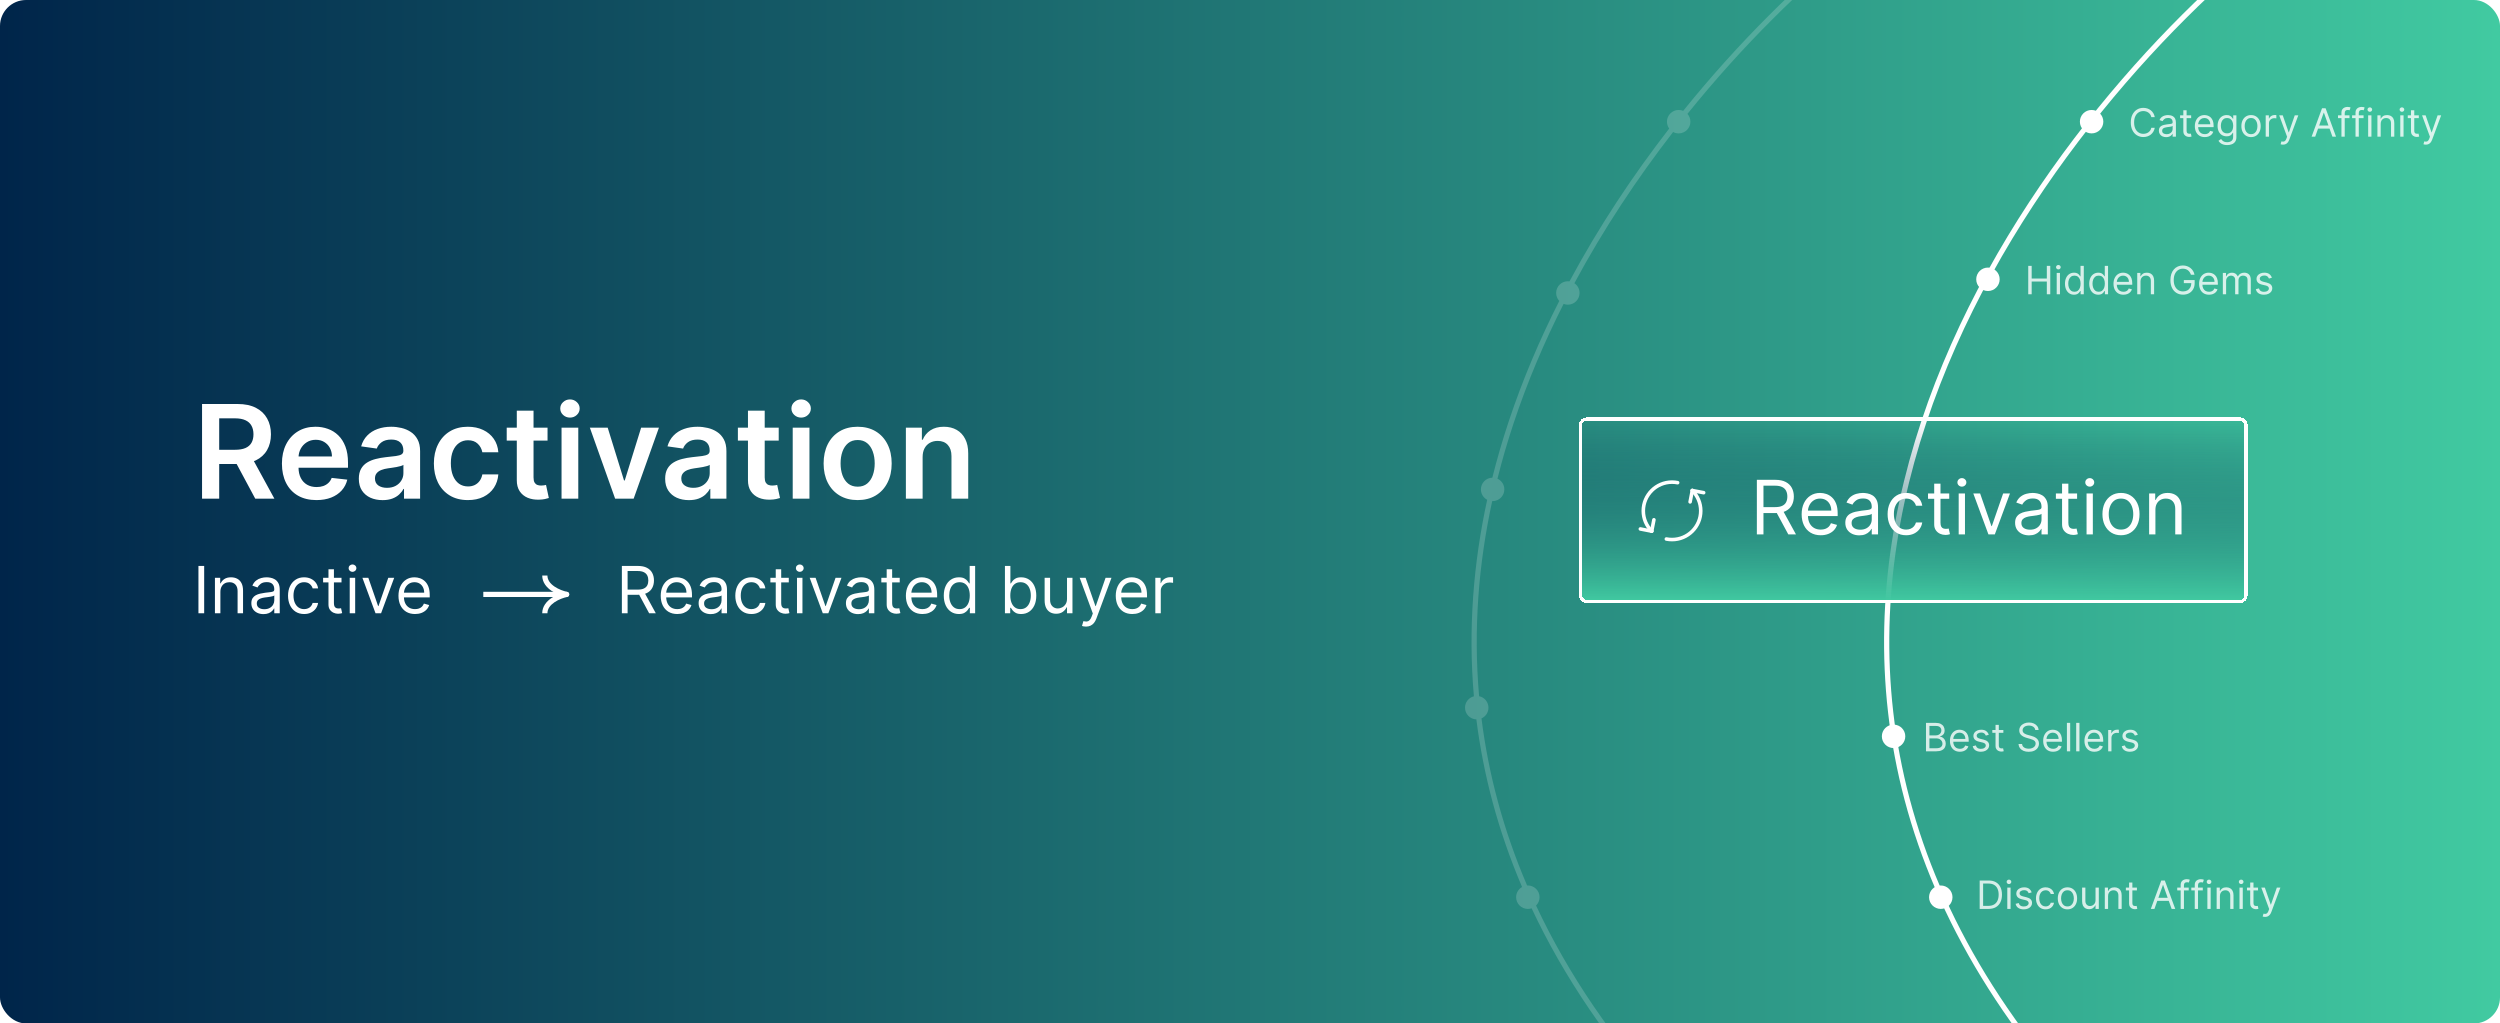 <?xml version="1.0" encoding="UTF-8"?> <svg xmlns="http://www.w3.org/2000/svg" width="960" height="393" viewBox="0 0 960 393" fill="none"><g clip-path="url(#clip0_1164_713)"><rect width="960" height="393" rx="10" fill="url(#paint0_linear_1164_713)"></rect><path d="M77.587 191.5V155.136H91.223C94.017 155.136 96.36 155.622 98.254 156.592C100.16 157.563 101.598 158.924 102.569 160.676C103.551 162.416 104.043 164.446 104.043 166.766C104.043 169.098 103.545 171.122 102.551 172.839C101.569 174.543 100.119 175.863 98.201 176.798C96.283 177.722 93.928 178.183 91.134 178.183H81.422V172.714H90.246C91.88 172.714 93.218 172.49 94.259 172.04C95.301 171.578 96.07 170.909 96.567 170.033C97.076 169.146 97.331 168.057 97.331 166.766C97.331 165.476 97.076 164.375 96.567 163.464C96.058 162.54 95.283 161.842 94.242 161.369C93.2 160.883 91.856 160.641 90.211 160.641H84.174V191.5H77.587ZM96.372 175.023L105.374 191.5H98.023L89.181 175.023H96.372ZM121.505 192.033C118.771 192.033 116.409 191.464 114.421 190.328C112.444 189.18 110.923 187.558 109.858 185.463C108.792 183.356 108.26 180.876 108.26 178.023C108.26 175.218 108.792 172.756 109.858 170.637C110.935 168.506 112.438 166.849 114.368 165.665C116.297 164.47 118.564 163.872 121.168 163.872C122.849 163.872 124.435 164.144 125.926 164.689C127.43 165.222 128.756 166.05 129.904 167.175C131.064 168.299 131.975 169.732 132.638 171.472C133.301 173.2 133.632 175.259 133.632 177.651V179.621H111.278V175.289H127.471C127.459 174.058 127.193 172.963 126.672 172.004C126.151 171.034 125.423 170.27 124.488 169.714C123.565 169.157 122.488 168.879 121.257 168.879C119.943 168.879 118.789 169.199 117.794 169.838C116.8 170.465 116.025 171.294 115.468 172.324C114.924 173.342 114.646 174.46 114.634 175.68V179.462C114.634 181.048 114.924 182.409 115.504 183.545C116.084 184.67 116.895 185.534 117.936 186.138C118.978 186.73 120.197 187.026 121.594 187.026C122.529 187.026 123.376 186.895 124.133 186.635C124.891 186.363 125.548 185.966 126.104 185.445C126.66 184.924 127.081 184.279 127.365 183.51L133.366 184.185C132.987 185.771 132.265 187.156 131.2 188.339C130.146 189.511 128.797 190.423 127.152 191.074C125.506 191.713 123.624 192.033 121.505 192.033ZM146.918 192.05C145.19 192.05 143.633 191.743 142.248 191.127C140.875 190.5 139.786 189.576 138.981 188.357C138.188 187.138 137.792 185.635 137.792 183.847C137.792 182.308 138.076 181.036 138.644 180.03C139.212 179.024 139.988 178.219 140.97 177.615C141.952 177.011 143.059 176.556 144.29 176.248C145.533 175.928 146.818 175.697 148.143 175.555C149.741 175.39 151.037 175.242 152.032 175.112C153.026 174.969 153.748 174.756 154.198 174.472C154.66 174.176 154.89 173.721 154.89 173.105V172.999C154.89 171.661 154.494 170.625 153.701 169.891C152.908 169.157 151.765 168.79 150.274 168.79C148.7 168.79 147.451 169.134 146.528 169.82C145.616 170.507 145.001 171.318 144.681 172.253L138.68 171.401C139.153 169.743 139.934 168.358 141.023 167.246C142.112 166.121 143.444 165.281 145.018 164.724C146.593 164.156 148.333 163.872 150.238 163.872C151.552 163.872 152.86 164.026 154.162 164.334C155.465 164.642 156.654 165.151 157.731 165.861C158.809 166.559 159.673 167.512 160.324 168.719C160.987 169.927 161.318 171.436 161.318 173.247V191.5H155.139V187.754H154.926C154.535 188.511 153.985 189.221 153.275 189.884C152.576 190.535 151.694 191.062 150.629 191.464C149.576 191.855 148.339 192.05 146.918 192.05ZM148.587 187.327C149.877 187.327 150.996 187.073 151.943 186.564C152.89 186.043 153.618 185.357 154.127 184.504C154.648 183.652 154.908 182.723 154.908 181.717V178.503C154.707 178.669 154.364 178.822 153.878 178.964C153.405 179.107 152.872 179.231 152.28 179.337C151.689 179.444 151.103 179.539 150.523 179.621C149.943 179.704 149.439 179.775 149.013 179.835C148.055 179.965 147.196 180.178 146.439 180.474C145.681 180.77 145.083 181.184 144.645 181.717C144.207 182.237 143.988 182.912 143.988 183.741C143.988 184.924 144.421 185.818 145.285 186.422C146.149 187.026 147.25 187.327 148.587 187.327ZM179.677 192.033C176.955 192.033 174.617 191.435 172.664 190.239C170.723 189.044 169.225 187.393 168.172 185.286C167.13 183.167 166.609 180.728 166.609 177.97C166.609 175.2 167.142 172.756 168.207 170.637C169.273 168.506 170.776 166.849 172.717 165.665C174.67 164.47 176.979 163.872 179.642 163.872C181.855 163.872 183.814 164.281 185.519 165.097C187.235 165.902 188.603 167.045 189.621 168.524C190.639 169.992 191.219 171.708 191.361 173.673H185.217C184.969 172.359 184.377 171.264 183.442 170.388C182.518 169.501 181.281 169.057 179.731 169.057C178.417 169.057 177.263 169.412 176.268 170.122C175.274 170.821 174.499 171.827 173.942 173.141C173.398 174.455 173.126 176.029 173.126 177.864C173.126 179.722 173.398 181.32 173.942 182.658C174.487 183.983 175.25 185.007 176.233 185.729C177.227 186.44 178.393 186.795 179.731 186.795C180.678 186.795 181.524 186.617 182.27 186.262C183.027 185.895 183.661 185.368 184.17 184.682C184.679 183.995 185.028 183.161 185.217 182.178H191.361C191.207 184.108 190.639 185.818 189.656 187.31C188.674 188.789 187.336 189.949 185.643 190.79C183.951 191.618 181.962 192.033 179.677 192.033ZM210.257 164.227V169.199H194.579V164.227H210.257ZM198.45 157.693H204.877V183.297C204.877 184.161 205.007 184.824 205.268 185.286C205.54 185.735 205.895 186.043 206.333 186.209C206.771 186.375 207.256 186.457 207.789 186.457C208.192 186.457 208.558 186.428 208.89 186.369C209.233 186.309 209.494 186.256 209.671 186.209L210.754 191.234C210.411 191.352 209.92 191.482 209.281 191.624C208.653 191.766 207.884 191.849 206.972 191.873C205.362 191.92 203.912 191.678 202.622 191.145C201.332 190.6 200.308 189.76 199.55 188.624C198.805 187.487 198.438 186.067 198.45 184.362V157.693ZM215.633 191.5V164.227H222.06V191.5H215.633ZM218.864 160.357C217.846 160.357 216.97 160.019 216.236 159.344C215.502 158.658 215.135 157.835 215.135 156.876C215.135 155.906 215.502 155.083 216.236 154.408C216.97 153.722 217.846 153.379 218.864 153.379C219.894 153.379 220.77 153.722 221.492 154.408C222.226 155.083 222.593 155.906 222.593 156.876C222.593 157.835 222.226 158.658 221.492 159.344C220.77 160.019 219.894 160.357 218.864 160.357ZM253.031 164.227L243.318 191.5H236.216L226.504 164.227H233.357L239.625 184.487H239.909L246.195 164.227H253.031ZM264.545 192.05C262.817 192.05 261.26 191.743 259.875 191.127C258.502 190.5 257.413 189.576 256.608 188.357C255.815 187.138 255.419 185.635 255.419 183.847C255.419 182.308 255.703 181.036 256.271 180.03C256.839 179.024 257.614 178.219 258.597 177.615C259.579 177.011 260.686 176.556 261.917 176.248C263.16 175.928 264.444 175.697 265.77 175.555C267.368 175.39 268.664 175.242 269.659 175.112C270.653 174.969 271.375 174.756 271.825 174.472C272.287 174.176 272.517 173.721 272.517 173.105V172.999C272.517 171.661 272.121 170.625 271.328 169.891C270.535 169.157 269.392 168.79 267.901 168.79C266.327 168.79 265.078 169.134 264.154 169.82C263.243 170.507 262.627 171.318 262.308 172.253L256.306 171.401C256.78 169.743 257.561 168.358 258.65 167.246C259.739 166.121 261.071 165.281 262.645 164.724C264.22 164.156 265.96 163.872 267.865 163.872C269.179 163.872 270.487 164.026 271.789 164.334C273.092 164.642 274.281 165.151 275.358 165.861C276.435 166.559 277.3 167.512 277.951 168.719C278.614 169.927 278.945 171.436 278.945 173.247V191.5H272.766V187.754H272.553C272.162 188.511 271.612 189.221 270.902 189.884C270.203 190.535 269.321 191.062 268.256 191.464C267.203 191.855 265.966 192.05 264.545 192.05ZM266.214 187.327C267.504 187.327 268.623 187.073 269.57 186.564C270.517 186.043 271.245 185.357 271.754 184.504C272.275 183.652 272.535 182.723 272.535 181.717V178.503C272.334 178.669 271.991 178.822 271.505 178.964C271.032 179.107 270.499 179.231 269.907 179.337C269.315 179.444 268.73 179.539 268.15 179.621C267.569 179.704 267.066 179.775 266.64 179.835C265.681 179.965 264.823 180.178 264.066 180.474C263.308 180.77 262.71 181.184 262.272 181.717C261.834 182.237 261.615 182.912 261.615 183.741C261.615 184.924 262.047 185.818 262.912 186.422C263.776 187.026 264.877 187.327 266.214 187.327ZM299.027 164.227V169.199H283.348V164.227H299.027ZM287.219 157.693H293.647V183.297C293.647 184.161 293.777 184.824 294.037 185.286C294.31 185.735 294.665 186.043 295.103 186.209C295.541 186.375 296.026 186.457 296.559 186.457C296.961 186.457 297.328 186.428 297.659 186.369C298.003 186.309 298.263 186.256 298.441 186.209L299.524 191.234C299.181 191.352 298.689 191.482 298.05 191.624C297.423 191.766 296.653 191.849 295.742 191.873C294.132 191.92 292.682 191.678 291.392 191.145C290.101 190.6 289.078 189.76 288.32 188.624C287.574 187.487 287.207 186.067 287.219 184.362V157.693ZM304.402 191.5V164.227H310.83V191.5H304.402ZM307.634 160.357C306.616 160.357 305.74 160.019 305.006 159.344C304.272 158.658 303.905 157.835 303.905 156.876C303.905 155.906 304.272 155.083 305.006 154.408C305.74 153.722 306.616 153.379 307.634 153.379C308.664 153.379 309.539 153.722 310.262 154.408C310.995 155.083 311.362 155.906 311.362 156.876C311.362 157.835 310.995 158.658 310.262 159.344C309.539 160.019 308.664 160.357 307.634 160.357ZM329.336 192.033C326.672 192.033 324.364 191.447 322.411 190.275C320.458 189.103 318.943 187.464 317.865 185.357C316.8 183.25 316.267 180.787 316.267 177.97C316.267 175.153 316.8 172.685 317.865 170.566C318.943 168.447 320.458 166.802 322.411 165.63C324.364 164.458 326.672 163.872 329.336 163.872C331.999 163.872 334.307 164.458 336.26 165.63C338.213 166.802 339.723 168.447 340.788 170.566C341.865 172.685 342.404 175.153 342.404 177.97C342.404 180.787 341.865 183.25 340.788 185.357C339.723 187.464 338.213 189.103 336.26 190.275C334.307 191.447 331.999 192.033 329.336 192.033ZM329.371 186.884C330.815 186.884 332.023 186.487 332.993 185.694C333.964 184.889 334.686 183.812 335.159 182.462C335.645 181.113 335.887 179.61 335.887 177.952C335.887 176.283 335.645 174.774 335.159 173.425C334.686 172.063 333.964 170.98 332.993 170.175C332.023 169.371 330.815 168.968 329.371 168.968C327.891 168.968 326.66 169.371 325.678 170.175C324.707 170.98 323.979 172.063 323.494 173.425C323.02 174.774 322.784 176.283 322.784 177.952C322.784 179.61 323.02 181.113 323.494 182.462C323.979 183.812 324.707 184.889 325.678 185.694C326.66 186.487 327.891 186.884 329.371 186.884ZM354.287 175.52V191.5H347.859V164.227H354.003V168.862H354.322C354.95 167.335 355.95 166.121 357.323 165.222C358.708 164.322 360.418 163.872 362.454 163.872C364.336 163.872 365.976 164.275 367.373 165.08C368.781 165.884 369.87 167.05 370.64 168.577C371.421 170.104 371.806 171.957 371.794 174.135V191.5H365.366V175.129C365.366 173.306 364.893 171.88 363.946 170.85C363.011 169.82 361.715 169.305 360.057 169.305C358.933 169.305 357.933 169.554 357.057 170.051C356.193 170.536 355.512 171.241 355.015 172.164C354.529 173.087 354.287 174.206 354.287 175.52ZM78.403 217.318V235.5H76.202V217.318H78.403ZM84.629 227.297V235.5H82.534V221.864H84.558V223.994H84.736C85.055 223.302 85.54 222.746 86.192 222.325C86.843 221.899 87.683 221.686 88.713 221.686C89.636 221.686 90.444 221.875 91.136 222.254C91.829 222.627 92.368 223.195 92.752 223.959C93.137 224.716 93.329 225.675 93.329 226.835V235.5H91.234V226.977C91.234 225.906 90.956 225.071 90.4 224.474C89.843 223.87 89.08 223.568 88.109 223.568C87.44 223.568 86.843 223.713 86.316 224.003C85.795 224.293 85.384 224.716 85.082 225.273C84.78 225.829 84.629 226.504 84.629 227.297ZM101.171 235.82C100.307 235.82 99.522 235.657 98.818 235.331C98.114 235 97.554 234.523 97.14 233.902C96.726 233.275 96.519 232.517 96.519 231.629C96.519 230.848 96.672 230.215 96.98 229.729C97.288 229.238 97.699 228.853 98.214 228.575C98.729 228.297 99.297 228.09 99.919 227.954C100.546 227.812 101.177 227.699 101.81 227.616C102.638 227.51 103.31 227.43 103.825 227.377C104.346 227.318 104.725 227.22 104.961 227.084C105.204 226.948 105.325 226.711 105.325 226.374V226.303C105.325 225.427 105.086 224.746 104.606 224.261C104.133 223.775 103.414 223.533 102.449 223.533C101.449 223.533 100.665 223.752 100.096 224.19C99.528 224.628 99.129 225.095 98.898 225.592L96.909 224.882C97.264 224.054 97.738 223.408 98.33 222.947C98.927 222.479 99.579 222.154 100.283 221.97C100.993 221.781 101.691 221.686 102.378 221.686C102.816 221.686 103.319 221.739 103.887 221.846C104.461 221.946 105.015 222.157 105.547 222.476C106.086 222.796 106.533 223.278 106.888 223.923C107.243 224.568 107.421 225.433 107.421 226.516V235.5H105.325V233.653H105.219C105.077 233.949 104.84 234.266 104.509 234.603C104.177 234.941 103.736 235.228 103.186 235.464C102.635 235.701 101.964 235.82 101.171 235.82ZM101.49 233.938C102.319 233.938 103.017 233.775 103.585 233.449C104.16 233.124 104.592 232.703 104.882 232.189C105.177 231.674 105.325 231.132 105.325 230.564V228.646C105.237 228.753 105.041 228.85 104.74 228.939C104.444 229.022 104.1 229.096 103.71 229.161C103.325 229.22 102.949 229.274 102.582 229.321C102.221 229.362 101.928 229.398 101.703 229.428C101.159 229.499 100.65 229.614 100.176 229.774C99.709 229.928 99.33 230.161 99.04 230.475C98.756 230.783 98.614 231.203 98.614 231.736C98.614 232.464 98.883 233.014 99.422 233.387C99.966 233.754 100.656 233.938 101.49 233.938ZM116.785 235.784C115.506 235.784 114.405 235.482 113.482 234.879C112.559 234.275 111.848 233.443 111.351 232.384C110.854 231.324 110.606 230.114 110.606 228.753C110.606 227.368 110.86 226.146 111.369 225.086C111.884 224.021 112.6 223.189 113.517 222.592C114.441 221.988 115.518 221.686 116.749 221.686C117.708 221.686 118.572 221.864 119.341 222.219C120.111 222.574 120.741 223.071 121.232 223.71C121.724 224.349 122.028 225.095 122.147 225.947H120.052C119.892 225.326 119.537 224.776 118.986 224.296C118.442 223.811 117.708 223.568 116.785 223.568C115.968 223.568 115.252 223.781 114.636 224.207C114.026 224.628 113.55 225.222 113.207 225.992C112.869 226.755 112.701 227.652 112.701 228.682C112.701 229.735 112.866 230.653 113.198 231.434C113.535 232.215 114.009 232.822 114.618 233.254C115.234 233.686 115.956 233.902 116.785 233.902C117.329 233.902 117.823 233.807 118.267 233.618C118.711 233.429 119.087 233.156 119.395 232.801C119.702 232.446 119.921 232.02 120.052 231.523H122.147C122.028 232.328 121.735 233.053 121.268 233.698C120.806 234.337 120.194 234.846 119.43 235.225C118.673 235.598 117.791 235.784 116.785 235.784ZM131.14 221.864V223.639H124.073V221.864H131.14ZM126.133 218.597H128.228V231.594C128.228 232.186 128.314 232.629 128.486 232.925C128.663 233.215 128.888 233.411 129.16 233.511C129.438 233.606 129.731 233.653 130.039 233.653C130.27 233.653 130.459 233.642 130.607 233.618C130.755 233.588 130.874 233.565 130.962 233.547L131.389 235.429C131.247 235.482 131.048 235.536 130.794 235.589C130.539 235.648 130.217 235.678 129.826 235.678C129.234 235.678 128.654 235.55 128.086 235.296C127.524 235.041 127.056 234.654 126.683 234.133C126.316 233.612 126.133 232.955 126.133 232.162V218.597ZM134.292 235.5V221.864H136.387V235.5H134.292ZM135.357 219.591C134.949 219.591 134.596 219.452 134.301 219.174C134.011 218.895 133.866 218.561 133.866 218.17C133.866 217.78 134.011 217.445 134.301 217.167C134.596 216.889 134.949 216.75 135.357 216.75C135.765 216.75 136.115 216.889 136.405 217.167C136.7 217.445 136.848 217.78 136.848 218.17C136.848 218.561 136.7 218.895 136.405 219.174C136.115 219.452 135.765 219.591 135.357 219.591ZM151.375 221.864L146.332 235.5H144.202L139.159 221.864H141.432L145.196 232.73H145.338L149.102 221.864H151.375ZM159.369 235.784C158.055 235.784 156.922 235.494 155.969 234.914C155.022 234.328 154.291 233.511 153.776 232.464C153.267 231.41 153.013 230.185 153.013 228.788C153.013 227.392 153.267 226.161 153.776 225.095C154.291 224.024 155.007 223.189 155.925 222.592C156.848 221.988 157.925 221.686 159.156 221.686C159.866 221.686 160.568 221.804 161.26 222.041C161.953 222.278 162.583 222.663 163.151 223.195C163.719 223.722 164.172 224.42 164.51 225.29C164.847 226.161 165.016 227.232 165.016 228.504V229.392H154.504V227.581H162.885C162.885 226.812 162.731 226.125 162.423 225.521C162.121 224.918 161.689 224.441 161.127 224.092C160.571 223.743 159.914 223.568 159.156 223.568C158.322 223.568 157.6 223.775 156.99 224.19C156.386 224.598 155.922 225.131 155.596 225.788C155.271 226.445 155.108 227.149 155.108 227.901V229.108C155.108 230.138 155.286 231.011 155.641 231.727C156.002 232.437 156.502 232.979 157.141 233.352C157.78 233.719 158.523 233.902 159.369 233.902C159.92 233.902 160.417 233.825 160.861 233.671C161.311 233.511 161.698 233.275 162.024 232.961C162.349 232.641 162.601 232.245 162.778 231.771L164.803 232.339C164.589 233.026 164.231 233.63 163.728 234.151C163.225 234.665 162.604 235.068 161.864 235.358C161.124 235.642 160.293 235.784 159.369 235.784ZM238.799 235.5V217.318H244.943C246.363 217.318 247.529 217.561 248.441 218.046C249.352 218.526 250.027 219.185 250.465 220.026C250.903 220.866 251.122 221.822 251.122 222.893C251.122 223.965 250.903 224.915 250.465 225.743C250.027 226.572 249.355 227.223 248.45 227.696C247.544 228.164 246.387 228.398 244.978 228.398H240.007V226.409H244.907C245.878 226.409 246.659 226.267 247.251 225.983C247.849 225.699 248.281 225.296 248.547 224.776C248.819 224.249 248.956 223.621 248.956 222.893C248.956 222.165 248.819 221.529 248.547 220.985C248.275 220.44 247.84 220.02 247.242 219.724C246.644 219.422 245.854 219.271 244.872 219.271H241.001V235.5H238.799ZM247.358 227.332L251.832 235.5H249.275L244.872 227.332H247.358ZM260.077 235.784C258.763 235.784 257.63 235.494 256.677 234.914C255.73 234.328 254.999 233.511 254.484 232.464C253.975 231.41 253.721 230.185 253.721 228.788C253.721 227.392 253.975 226.161 254.484 225.095C254.999 224.024 255.715 223.189 256.633 222.592C257.556 221.988 258.633 221.686 259.864 221.686C260.574 221.686 261.276 221.804 261.968 222.041C262.661 222.278 263.291 222.663 263.859 223.195C264.427 223.722 264.88 224.42 265.218 225.29C265.555 226.161 265.724 227.232 265.724 228.504V229.392H255.212V227.581H263.593C263.593 226.812 263.439 226.125 263.131 225.521C262.829 224.918 262.397 224.441 261.835 224.092C261.279 223.743 260.622 223.568 259.864 223.568C259.03 223.568 258.308 223.775 257.698 224.19C257.094 224.598 256.63 225.131 256.304 225.788C255.979 226.445 255.816 227.149 255.816 227.901V229.108C255.816 230.138 255.994 231.011 256.349 231.727C256.71 232.437 257.21 232.979 257.849 233.352C258.488 233.719 259.231 233.902 260.077 233.902C260.628 233.902 261.125 233.825 261.569 233.671C262.019 233.511 262.406 233.275 262.732 232.961C263.057 232.641 263.309 232.245 263.486 231.771L265.511 232.339C265.297 233.026 264.939 233.63 264.436 234.151C263.933 234.665 263.312 235.068 262.572 235.358C261.832 235.642 261.001 235.784 260.077 235.784ZM272.924 235.82C272.059 235.82 271.275 235.657 270.571 235.331C269.867 235 269.307 234.523 268.893 233.902C268.479 233.275 268.272 232.517 268.272 231.629C268.272 230.848 268.425 230.215 268.733 229.729C269.041 229.238 269.452 228.853 269.967 228.575C270.482 228.297 271.05 228.09 271.672 227.954C272.299 227.812 272.929 227.699 273.563 227.616C274.391 227.51 275.063 227.43 275.578 227.377C276.099 227.318 276.478 227.22 276.714 227.084C276.957 226.948 277.078 226.711 277.078 226.374V226.303C277.078 225.427 276.839 224.746 276.359 224.261C275.886 223.775 275.167 223.533 274.202 223.533C273.202 223.533 272.418 223.752 271.849 224.19C271.281 224.628 270.882 225.095 270.651 225.592L268.662 224.882C269.017 224.054 269.491 223.408 270.083 222.947C270.68 222.479 271.331 222.154 272.036 221.97C272.746 221.781 273.444 221.686 274.131 221.686C274.569 221.686 275.072 221.739 275.64 221.846C276.214 221.946 276.768 222.157 277.3 222.476C277.839 222.796 278.286 223.278 278.641 223.923C278.996 224.568 279.174 225.433 279.174 226.516V235.5H277.078V233.653H276.972C276.83 233.949 276.593 234.266 276.262 234.603C275.93 234.941 275.489 235.228 274.939 235.464C274.388 235.701 273.717 235.82 272.924 235.82ZM273.243 233.938C274.072 233.938 274.77 233.775 275.338 233.449C275.912 233.124 276.344 232.703 276.634 232.189C276.93 231.674 277.078 231.132 277.078 230.564V228.646C276.99 228.753 276.794 228.85 276.492 228.939C276.197 229.022 275.853 229.096 275.463 229.161C275.078 229.22 274.702 229.274 274.335 229.321C273.974 229.362 273.681 229.398 273.456 229.428C272.912 229.499 272.403 229.614 271.929 229.774C271.462 229.928 271.083 230.161 270.793 230.475C270.509 230.783 270.367 231.203 270.367 231.736C270.367 232.464 270.636 233.014 271.175 233.387C271.719 233.754 272.409 233.938 273.243 233.938ZM288.537 235.784C287.259 235.784 286.158 235.482 285.235 234.879C284.312 234.275 283.601 233.443 283.104 232.384C282.607 231.324 282.358 230.114 282.358 228.753C282.358 227.368 282.613 226.146 283.122 225.086C283.637 224.021 284.353 223.189 285.27 222.592C286.194 221.988 287.271 221.686 288.502 221.686C289.461 221.686 290.325 221.864 291.094 222.219C291.864 222.574 292.494 223.071 292.985 223.71C293.477 224.349 293.781 225.095 293.9 225.947H291.805C291.645 225.326 291.29 224.776 290.739 224.296C290.195 223.811 289.461 223.568 288.537 223.568C287.721 223.568 287.005 223.781 286.389 224.207C285.779 224.628 285.303 225.222 284.96 225.992C284.622 226.755 284.454 227.652 284.454 228.682C284.454 229.735 284.619 230.653 284.951 231.434C285.288 232.215 285.762 232.822 286.371 233.254C286.987 233.686 287.709 233.902 288.537 233.902C289.082 233.902 289.576 233.807 290.02 233.618C290.464 233.429 290.84 233.156 291.148 232.801C291.455 232.446 291.674 232.02 291.805 231.523H293.9C293.781 232.328 293.488 233.053 293.021 233.698C292.559 234.337 291.947 234.846 291.183 235.225C290.425 235.598 289.544 235.784 288.537 235.784ZM302.893 221.864V223.639H295.826V221.864H302.893ZM297.886 218.597H299.981V231.594C299.981 232.186 300.067 232.629 300.238 232.925C300.416 233.215 300.641 233.411 300.913 233.511C301.191 233.606 301.484 233.653 301.792 233.653C302.023 233.653 302.212 233.642 302.36 233.618C302.508 233.588 302.627 233.565 302.715 233.547L303.142 235.429C302.999 235.482 302.801 235.536 302.547 235.589C302.292 235.648 301.97 235.678 301.579 235.678C300.987 235.678 300.407 235.55 299.839 235.296C299.277 235.041 298.809 234.654 298.436 234.133C298.069 233.612 297.886 232.955 297.886 232.162V218.597ZM306.045 235.5V221.864H308.14V235.5H306.045ZM307.11 219.591C306.702 219.591 306.349 219.452 306.053 219.174C305.763 218.895 305.618 218.561 305.618 218.17C305.618 217.78 305.763 217.445 306.053 217.167C306.349 216.889 306.702 216.75 307.11 216.75C307.518 216.75 307.867 216.889 308.157 217.167C308.453 217.445 308.601 217.78 308.601 218.17C308.601 218.561 308.453 218.895 308.157 219.174C307.867 219.452 307.518 219.591 307.11 219.591ZM323.128 221.864L318.085 235.5H315.954L310.912 221.864H313.185L316.949 232.73H317.091L320.855 221.864H323.128ZM329.491 235.82C328.627 235.82 327.843 235.657 327.138 235.331C326.434 235 325.875 234.523 325.46 233.902C325.046 233.275 324.839 232.517 324.839 231.629C324.839 230.848 324.993 230.215 325.301 229.729C325.608 229.238 326.02 228.853 326.535 228.575C327.05 228.297 327.618 228.09 328.239 227.954C328.867 227.812 329.497 227.699 330.13 227.616C330.959 227.51 331.631 227.43 332.145 227.377C332.666 227.318 333.045 227.22 333.282 227.084C333.524 226.948 333.646 226.711 333.646 226.374V226.303C333.646 225.427 333.406 224.746 332.927 224.261C332.453 223.775 331.734 223.533 330.769 223.533C329.769 223.533 328.985 223.752 328.417 224.19C327.849 224.628 327.449 225.095 327.218 225.592L325.23 224.882C325.585 224.054 326.058 223.408 326.65 222.947C327.248 222.479 327.899 222.154 328.603 221.97C329.313 221.781 330.012 221.686 330.698 221.686C331.136 221.686 331.639 221.739 332.208 221.846C332.782 221.946 333.335 222.157 333.868 222.476C334.406 222.796 334.853 223.278 335.208 223.923C335.563 224.568 335.741 225.433 335.741 226.516V235.5H333.646V233.653H333.539C333.397 233.949 333.16 234.266 332.829 234.603C332.498 234.941 332.057 235.228 331.506 235.464C330.956 235.701 330.284 235.82 329.491 235.82ZM329.811 233.938C330.639 233.938 331.338 233.775 331.906 233.449C332.48 233.124 332.912 232.703 333.202 232.189C333.498 231.674 333.646 231.132 333.646 230.564V228.646C333.557 228.753 333.362 228.85 333.06 228.939C332.764 229.022 332.421 229.096 332.03 229.161C331.645 229.22 331.269 229.274 330.903 229.321C330.541 229.362 330.249 229.398 330.024 229.428C329.479 229.499 328.97 229.614 328.497 229.774C328.029 229.928 327.65 230.161 327.36 230.475C327.076 230.783 326.934 231.203 326.934 231.736C326.934 232.464 327.203 233.014 327.742 233.387C328.287 233.754 328.976 233.938 329.811 233.938ZM345.495 221.864V223.639H338.429V221.864H345.495ZM340.488 218.597H342.584V231.594C342.584 232.186 342.669 232.629 342.841 232.925C343.019 233.215 343.243 233.411 343.516 233.511C343.794 233.606 344.087 233.653 344.395 233.653C344.625 233.653 344.815 233.642 344.963 233.618C345.111 233.588 345.229 233.565 345.318 233.547L345.744 235.429C345.602 235.482 345.404 235.536 345.149 235.589C344.895 235.648 344.572 235.678 344.182 235.678C343.59 235.678 343.01 235.55 342.441 235.296C341.879 235.041 341.412 234.654 341.039 234.133C340.672 233.612 340.488 232.955 340.488 232.162V218.597ZM354.218 235.784C352.904 235.784 351.771 235.494 350.818 234.914C349.871 234.328 349.14 233.511 348.625 232.464C348.116 231.41 347.861 230.185 347.861 228.788C347.861 227.392 348.116 226.161 348.625 225.095C349.14 224.024 349.856 223.189 350.773 222.592C351.697 221.988 352.774 221.686 354.005 221.686C354.715 221.686 355.416 221.804 356.109 222.041C356.801 222.278 357.432 222.663 358 223.195C358.568 223.722 359.021 224.42 359.358 225.29C359.696 226.161 359.864 227.232 359.864 228.504V229.392H349.353V227.581H357.734C357.734 226.812 357.58 226.125 357.272 225.521C356.97 224.918 356.538 224.441 355.976 224.092C355.419 223.743 354.762 223.568 354.005 223.568C353.17 223.568 352.448 223.775 351.839 224.19C351.235 224.598 350.77 225.131 350.445 225.788C350.119 226.445 349.957 227.149 349.957 227.901V229.108C349.957 230.138 350.134 231.011 350.489 231.727C350.85 232.437 351.35 232.979 351.99 233.352C352.629 233.719 353.372 233.902 354.218 233.902C354.768 233.902 355.266 233.825 355.709 233.671C356.159 233.511 356.547 233.275 356.872 232.961C357.198 232.641 357.449 232.245 357.627 231.771L359.651 232.339C359.438 233.026 359.08 233.63 358.577 234.151C358.074 234.665 357.452 235.068 356.713 235.358C355.973 235.642 355.141 235.784 354.218 235.784ZM368.201 235.784C367.064 235.784 366.061 235.497 365.191 234.923C364.321 234.343 363.64 233.526 363.149 232.473C362.658 231.413 362.412 230.161 362.412 228.717C362.412 227.285 362.658 226.042 363.149 224.989C363.64 223.935 364.324 223.121 365.2 222.547C366.076 221.973 367.088 221.686 368.236 221.686C369.124 221.686 369.825 221.834 370.34 222.13C370.861 222.42 371.257 222.751 371.53 223.124C371.808 223.491 372.024 223.793 372.178 224.03H372.355V217.318H374.451V235.5H372.426V233.405H372.178C372.024 233.653 371.805 233.967 371.521 234.346C371.237 234.719 370.831 235.053 370.305 235.349C369.778 235.639 369.076 235.784 368.201 235.784ZM368.485 233.902C369.325 233.902 370.035 233.683 370.615 233.245C371.195 232.801 371.636 232.189 371.938 231.407C372.24 230.62 372.391 229.712 372.391 228.682C372.391 227.664 372.243 226.773 371.947 226.01C371.651 225.24 371.213 224.642 370.633 224.216C370.053 223.784 369.337 223.568 368.485 223.568C367.597 223.568 366.857 223.796 366.265 224.252C365.679 224.702 365.238 225.314 364.942 226.089C364.652 226.859 364.507 227.723 364.507 228.682C364.507 229.652 364.655 230.534 364.951 231.327C365.253 232.115 365.697 232.742 366.283 233.21C366.875 233.671 367.609 233.902 368.485 233.902ZM385.894 235.5V217.318H387.989V224.03H388.167C388.321 223.793 388.534 223.491 388.806 223.124C389.084 222.751 389.481 222.42 389.996 222.13C390.516 221.834 391.221 221.686 392.109 221.686C393.257 221.686 394.269 221.973 395.145 222.547C396.021 223.121 396.704 223.935 397.196 224.989C397.687 226.042 397.932 227.285 397.932 228.717C397.932 230.161 397.687 231.413 397.196 232.473C396.704 233.526 396.024 234.343 395.154 234.923C394.284 235.497 393.28 235.784 392.144 235.784C391.268 235.784 390.567 235.639 390.04 235.349C389.513 235.053 389.108 234.719 388.824 234.346C388.54 233.967 388.321 233.653 388.167 233.405H387.918V235.5H385.894ZM387.954 228.682C387.954 229.712 388.105 230.62 388.407 231.407C388.708 232.189 389.149 232.801 389.729 233.245C390.309 233.683 391.02 233.902 391.86 233.902C392.736 233.902 393.467 233.671 394.053 233.21C394.645 232.742 395.089 232.115 395.384 231.327C395.686 230.534 395.837 229.652 395.837 228.682C395.837 227.723 395.689 226.859 395.393 226.089C395.103 225.314 394.662 224.702 394.071 224.252C393.485 223.796 392.748 223.568 391.86 223.568C391.008 223.568 390.292 223.784 389.712 224.216C389.132 224.642 388.694 225.24 388.398 226.01C388.102 226.773 387.954 227.664 387.954 228.682ZM409.731 229.925V221.864H411.826V235.5H409.731V233.192H409.589C409.269 233.884 408.772 234.473 408.098 234.958C407.423 235.438 406.571 235.678 405.541 235.678C404.688 235.678 403.931 235.491 403.268 235.118C402.605 234.739 402.084 234.171 401.706 233.414C401.327 232.65 401.137 231.688 401.137 230.528V221.864H403.233V230.386C403.233 231.381 403.511 232.174 404.067 232.766C404.629 233.357 405.345 233.653 406.215 233.653C406.736 233.653 407.266 233.52 407.805 233.254C408.349 232.988 408.805 232.579 409.172 232.029C409.545 231.478 409.731 230.777 409.731 229.925ZM417.013 240.614C416.658 240.614 416.341 240.584 416.063 240.525C415.785 240.472 415.593 240.418 415.486 240.365L416.019 238.518C416.528 238.649 416.978 238.696 417.368 238.661C417.759 238.625 418.105 238.45 418.407 238.137C418.715 237.829 418.996 237.329 419.25 236.636L419.641 235.571L414.598 221.864H416.871L420.635 232.73H420.777L424.542 221.864H426.814L421.026 237.489C420.766 238.193 420.443 238.776 420.058 239.238C419.674 239.705 419.227 240.051 418.718 240.276C418.215 240.501 417.646 240.614 417.013 240.614ZM434.809 235.784C433.495 235.784 432.361 235.494 431.409 234.914C430.462 234.328 429.731 233.511 429.216 232.464C428.707 231.41 428.452 230.185 428.452 228.788C428.452 227.392 428.707 226.161 429.216 225.095C429.731 224.024 430.447 223.189 431.364 222.592C432.287 221.988 433.365 221.686 434.596 221.686C435.306 221.686 436.007 221.804 436.7 222.041C437.392 222.278 438.023 222.663 438.591 223.195C439.159 223.722 439.612 224.42 439.949 225.29C440.286 226.161 440.455 227.232 440.455 228.504V229.392H429.944V227.581H438.324C438.324 226.812 438.171 226.125 437.863 225.521C437.561 224.918 437.129 224.441 436.567 224.092C436.01 223.743 435.353 223.568 434.596 223.568C433.761 223.568 433.039 223.775 432.43 224.19C431.826 224.598 431.361 225.131 431.036 225.788C430.71 226.445 430.547 227.149 430.547 227.901V229.108C430.547 230.138 430.725 231.011 431.08 231.727C431.441 232.437 431.941 232.979 432.58 233.352C433.22 233.719 433.962 233.902 434.809 233.902C435.359 233.902 435.856 233.825 436.3 233.671C436.75 233.511 437.138 233.275 437.463 232.961C437.789 232.641 438.04 232.245 438.218 231.771L440.242 232.339C440.029 233.026 439.671 233.63 439.168 234.151C438.665 234.665 438.043 235.068 437.303 235.358C436.564 235.642 435.732 235.784 434.809 235.784ZM443.642 235.5V221.864H445.666V223.923H445.808C446.057 223.249 446.507 222.701 447.158 222.281C447.809 221.861 448.543 221.651 449.36 221.651C449.513 221.651 449.706 221.654 449.937 221.659C450.167 221.665 450.342 221.674 450.46 221.686V223.817C450.389 223.799 450.227 223.772 449.972 223.737C449.724 223.695 449.46 223.675 449.182 223.675C448.519 223.675 447.927 223.814 447.406 224.092C446.892 224.364 446.483 224.743 446.181 225.228C445.885 225.708 445.737 226.255 445.737 226.871V235.5H443.642Z" fill="white"></path><path d="M185.588 228.25L215.963 228.25" stroke="white" stroke-width="2"></path><path d="M217.383 229.229C217.924 229.342 218.454 228.995 218.567 228.455C218.679 227.914 218.333 227.384 217.792 227.271L217.383 229.229ZM217.792 227.271C216.49 226.999 214.527 226.328 212.917 225.23C211.298 224.126 210.213 222.724 210.213 221L208.213 221C208.213 223.676 209.919 225.607 211.79 226.882C213.669 228.164 215.894 228.918 217.383 229.229L217.792 227.271Z" fill="white"></path><path d="M217.383 227.271C217.924 227.158 218.454 227.505 218.567 228.045C218.679 228.586 218.333 229.116 217.792 229.229L217.383 227.271ZM217.792 229.229C216.49 229.501 214.527 230.172 212.917 231.27C211.298 232.374 210.213 233.776 210.213 235.5L208.213 235.5C208.213 232.824 209.919 230.893 211.79 229.618C213.669 228.336 215.894 227.582 217.383 227.271L217.792 229.229Z" fill="white"></path><path d="M870.457 -22.287C778.123 52.047 634.857 245.713 800.457 425.713" stroke="white" stroke-width="2"></path><path d="M778.843 113V102.091H780.164V106.949H785.98V102.091H787.301V113H785.98V108.121H780.164V113H778.843ZM789.776 113V104.818H791.033V113H789.776ZM790.415 103.455C790.17 103.455 789.958 103.371 789.781 103.204C789.607 103.037 789.52 102.837 789.52 102.602C789.52 102.368 789.607 102.167 789.781 102C789.958 101.833 790.17 101.75 790.415 101.75C790.66 101.75 790.869 101.833 791.043 102C791.221 102.167 791.31 102.368 791.31 102.602C791.31 102.837 791.221 103.037 791.043 103.204C790.869 103.371 790.66 103.455 790.415 103.455ZM796.425 113.17C795.743 113.17 795.141 112.998 794.619 112.654C794.097 112.306 793.688 111.816 793.394 111.184C793.099 110.548 792.952 109.797 792.952 108.93C792.952 108.071 793.099 107.325 793.394 106.693C793.688 106.061 794.099 105.573 794.624 105.228C795.15 104.884 795.757 104.712 796.446 104.712C796.979 104.712 797.399 104.8 797.708 104.978C798.021 105.152 798.259 105.351 798.422 105.575C798.589 105.795 798.719 105.976 798.811 106.118H798.918V102.091H800.175V113H798.96V111.743H798.811C798.719 111.892 798.587 112.08 798.417 112.308C798.246 112.531 798.003 112.732 797.687 112.909C797.371 113.083 796.95 113.17 796.425 113.17ZM796.595 112.041C797.099 112.041 797.525 111.91 797.873 111.647C798.222 111.381 798.486 111.013 798.667 110.544C798.848 110.072 798.939 109.527 798.939 108.909C798.939 108.298 798.85 107.764 798.672 107.306C798.495 106.844 798.232 106.485 797.884 106.23C797.536 105.971 797.106 105.841 796.595 105.841C796.062 105.841 795.619 105.978 795.263 106.251C794.912 106.521 794.647 106.888 794.47 107.354C794.296 107.815 794.209 108.334 794.209 108.909C794.209 109.491 794.297 110.021 794.475 110.496C794.656 110.969 794.922 111.345 795.274 111.626C795.629 111.903 796.07 112.041 796.595 112.041ZM805.741 113.17C805.059 113.17 804.457 112.998 803.935 112.654C803.413 112.306 803.005 111.816 802.71 111.184C802.415 110.548 802.268 109.797 802.268 108.93C802.268 108.071 802.415 107.325 802.71 106.693C803.005 106.061 803.415 105.573 803.941 105.228C804.466 104.884 805.073 104.712 805.762 104.712C806.295 104.712 806.716 104.8 807.025 104.978C807.337 105.152 807.575 105.351 807.739 105.575C807.905 105.795 808.035 105.976 808.127 106.118H808.234V102.091H809.491V113H808.277V111.743H808.127C808.035 111.892 807.904 112.08 807.733 112.308C807.563 112.531 807.32 112.732 807.003 112.909C806.687 113.083 806.267 113.17 805.741 113.17ZM805.911 112.041C806.416 112.041 806.842 111.91 807.19 111.647C807.538 111.381 807.802 111.013 807.984 110.544C808.165 110.072 808.255 109.527 808.255 108.909C808.255 108.298 808.166 107.764 807.989 107.306C807.811 106.844 807.549 106.485 807.201 106.23C806.853 105.971 806.423 105.841 805.911 105.841C805.379 105.841 804.935 105.978 804.58 106.251C804.228 106.521 803.964 106.888 803.786 107.354C803.612 107.815 803.525 108.334 803.525 108.909C803.525 109.491 803.614 110.021 803.791 110.496C803.973 110.969 804.239 111.345 804.59 111.626C804.946 111.903 805.386 112.041 805.911 112.041ZM815.398 113.17C814.61 113.17 813.93 112.996 813.358 112.648C812.79 112.297 812.351 111.807 812.043 111.178C811.737 110.546 811.584 109.811 811.584 108.973C811.584 108.135 811.737 107.396 812.043 106.757C812.351 106.114 812.781 105.614 813.332 105.255C813.886 104.893 814.532 104.712 815.271 104.712C815.697 104.712 816.117 104.783 816.533 104.925C816.948 105.067 817.327 105.298 817.668 105.617C818.008 105.933 818.28 106.352 818.483 106.874C818.685 107.396 818.786 108.039 818.786 108.803V109.335H812.479V108.249H817.508C817.508 107.787 817.415 107.375 817.231 107.013C817.05 106.651 816.79 106.365 816.453 106.155C816.119 105.946 815.725 105.841 815.271 105.841C814.77 105.841 814.337 105.965 813.971 106.214C813.609 106.459 813.33 106.778 813.134 107.173C812.939 107.567 812.842 107.989 812.842 108.44V109.165C812.842 109.783 812.948 110.306 813.161 110.736C813.378 111.162 813.678 111.487 814.061 111.711C814.445 111.931 814.891 112.041 815.398 112.041C815.729 112.041 816.027 111.995 816.293 111.903C816.563 111.807 816.796 111.665 816.991 111.477C817.186 111.285 817.337 111.047 817.444 110.763L818.658 111.104C818.53 111.516 818.316 111.878 818.014 112.19C817.712 112.499 817.339 112.741 816.895 112.915C816.451 113.085 815.952 113.17 815.398 113.17ZM821.956 108.078V113H820.698V104.818H821.913V106.097H822.019C822.211 105.681 822.502 105.347 822.893 105.095C823.284 104.839 823.788 104.712 824.406 104.712C824.96 104.712 825.445 104.825 825.86 105.053C826.275 105.276 826.599 105.617 826.829 106.075C827.06 106.53 827.176 107.105 827.176 107.801V113H825.919V107.886C825.919 107.244 825.752 106.743 825.418 106.384C825.084 106.022 824.626 105.841 824.044 105.841C823.642 105.841 823.284 105.928 822.968 106.102C822.655 106.276 822.408 106.53 822.227 106.864C822.046 107.197 821.956 107.602 821.956 108.078ZM841.319 105.5C841.202 105.141 841.048 104.82 840.856 104.536C840.668 104.248 840.442 104.003 840.18 103.801C839.92 103.598 839.626 103.444 839.295 103.337C838.965 103.231 838.603 103.178 838.209 103.178C837.562 103.178 836.975 103.344 836.445 103.678C835.916 104.012 835.496 104.504 835.183 105.154C834.871 105.804 834.714 106.601 834.714 107.545C834.714 108.49 834.872 109.287 835.188 109.937C835.504 110.587 835.932 111.079 836.472 111.413C837.012 111.746 837.619 111.913 838.294 111.913C838.919 111.913 839.469 111.78 839.945 111.514C840.425 111.244 840.797 110.864 841.064 110.374C841.334 109.88 841.469 109.3 841.469 108.632L841.873 108.717H838.592V107.545H842.747V108.717C842.747 109.616 842.555 110.397 842.172 111.061C841.792 111.725 841.266 112.24 840.595 112.606C839.927 112.968 839.16 113.149 838.294 113.149C837.328 113.149 836.479 112.922 835.748 112.467C835.02 112.013 834.452 111.366 834.043 110.528C833.638 109.69 833.436 108.696 833.436 107.545C833.436 106.683 833.551 105.907 833.782 105.218C834.017 104.525 834.347 103.936 834.773 103.449C835.199 102.963 835.703 102.59 836.286 102.331C836.868 102.071 837.509 101.942 838.209 101.942C838.784 101.942 839.32 102.029 839.817 102.203C840.318 102.373 840.764 102.616 841.154 102.933C841.548 103.245 841.877 103.62 842.14 104.056C842.403 104.49 842.584 104.971 842.683 105.5H841.319ZM848.269 113.17C847.481 113.17 846.801 112.996 846.229 112.648C845.661 112.297 845.223 111.807 844.914 111.178C844.608 110.546 844.456 109.811 844.456 108.973C844.456 108.135 844.608 107.396 844.914 106.757C845.223 106.114 845.652 105.614 846.203 105.255C846.757 104.893 847.403 104.712 848.142 104.712C848.568 104.712 848.989 104.783 849.404 104.925C849.82 105.067 850.198 105.298 850.539 105.617C850.88 105.933 851.151 106.352 851.354 106.874C851.556 107.396 851.657 108.039 851.657 108.803V109.335H845.35V108.249H850.379C850.379 107.787 850.286 107.375 850.102 107.013C849.921 106.651 849.661 106.365 849.324 106.155C848.99 105.946 848.596 105.841 848.142 105.841C847.641 105.841 847.208 105.965 846.842 106.214C846.48 106.459 846.201 106.778 846.006 107.173C845.81 107.567 845.713 107.989 845.713 108.44V109.165C845.713 109.783 845.819 110.306 846.032 110.736C846.249 111.162 846.549 111.487 846.932 111.711C847.316 111.931 847.762 112.041 848.269 112.041C848.6 112.041 848.898 111.995 849.164 111.903C849.434 111.807 849.667 111.665 849.862 111.477C850.057 111.285 850.208 111.047 850.315 110.763L851.529 111.104C851.402 111.516 851.187 111.878 850.885 112.19C850.583 112.499 850.21 112.741 849.766 112.915C849.322 113.085 848.823 113.17 848.269 113.17ZM853.57 113V104.818H854.784V106.097H854.891C855.061 105.66 855.336 105.321 855.716 105.079C856.096 104.834 856.552 104.712 857.085 104.712C857.625 104.712 858.074 104.834 858.433 105.079C858.795 105.321 859.077 105.66 859.28 106.097H859.365C859.574 105.674 859.889 105.338 860.308 105.09C860.727 104.838 861.229 104.712 861.815 104.712C862.547 104.712 863.145 104.941 863.61 105.399C864.076 105.853 864.308 106.562 864.308 107.524V113H863.051V107.524C863.051 106.92 862.886 106.489 862.556 106.23C862.225 105.971 861.837 105.841 861.389 105.841C860.814 105.841 860.368 106.015 860.052 106.363C859.736 106.707 859.578 107.144 859.578 107.673V113H858.3V107.396C858.3 106.931 858.149 106.556 857.847 106.272C857.545 105.985 857.156 105.841 856.68 105.841C856.354 105.841 856.048 105.928 855.764 106.102C855.484 106.276 855.256 106.517 855.082 106.826C854.912 107.132 854.827 107.485 854.827 107.886V113H853.57ZM872.402 106.651L871.273 106.97C871.202 106.782 871.097 106.599 870.959 106.422C870.824 106.24 870.639 106.091 870.405 105.974C870.17 105.857 869.87 105.798 869.504 105.798C869.004 105.798 868.586 105.914 868.253 106.145C867.922 106.372 867.757 106.661 867.757 107.013C867.757 107.325 867.871 107.572 868.098 107.753C868.325 107.934 868.68 108.085 869.163 108.206L870.378 108.504C871.109 108.682 871.655 108.953 872.013 109.319C872.372 109.681 872.551 110.148 872.551 110.72C872.551 111.189 872.416 111.608 872.146 111.977C871.88 112.347 871.507 112.638 871.028 112.851C870.548 113.064 869.991 113.17 869.355 113.17C868.521 113.17 867.83 112.989 867.283 112.627C866.736 112.265 866.39 111.736 866.244 111.04L867.438 110.741C867.551 111.182 867.766 111.512 868.082 111.732C868.402 111.952 868.819 112.062 869.334 112.062C869.92 112.062 870.385 111.938 870.729 111.69C871.078 111.437 871.252 111.136 871.252 110.784C871.252 110.5 871.152 110.262 870.953 110.07C870.754 109.875 870.449 109.729 870.037 109.634L868.673 109.314C867.924 109.136 867.374 108.861 867.022 108.488C866.674 108.112 866.5 107.641 866.5 107.077C866.5 106.615 866.63 106.207 866.889 105.852C867.152 105.496 867.509 105.218 867.96 105.015C868.414 104.813 868.929 104.712 869.504 104.712C870.314 104.712 870.95 104.889 871.411 105.244C871.877 105.599 872.207 106.068 872.402 106.651Z" fill="white" fill-opacity="0.8"></path><path d="M739.578 288.5V277.591H743.392C744.152 277.591 744.778 277.722 745.272 277.985C745.766 278.244 746.133 278.594 746.375 279.034C746.616 279.471 746.737 279.956 746.737 280.489C746.737 280.957 746.653 281.344 746.487 281.65C746.323 281.955 746.107 282.197 745.837 282.374C745.57 282.552 745.281 282.683 744.968 282.768V282.875C745.302 282.896 745.638 283.013 745.975 283.227C746.313 283.44 746.595 283.745 746.822 284.143C747.049 284.54 747.163 285.027 747.163 285.602C747.163 286.149 747.039 286.641 746.79 287.078C746.542 287.515 746.149 287.861 745.613 288.116C745.077 288.372 744.379 288.5 743.52 288.5H739.578ZM740.899 287.328H743.52C744.383 287.328 744.995 287.161 745.357 286.827C745.723 286.49 745.906 286.082 745.906 285.602C745.906 285.233 745.812 284.892 745.624 284.58C745.435 284.263 745.167 284.011 744.819 283.823C744.471 283.631 744.059 283.536 743.584 283.536H740.899V287.328ZM740.899 282.385H743.349C743.747 282.385 744.106 282.307 744.425 282.151C744.748 281.994 745.004 281.774 745.192 281.49C745.384 281.206 745.48 280.872 745.48 280.489C745.48 280.009 745.313 279.603 744.979 279.269C744.645 278.931 744.116 278.763 743.392 278.763H740.899V282.385ZM752.594 288.67C751.805 288.67 751.125 288.496 750.554 288.148C749.985 287.797 749.547 287.307 749.238 286.678C748.932 286.046 748.78 285.311 748.78 284.473C748.78 283.635 748.932 282.896 749.238 282.257C749.547 281.614 749.976 281.114 750.527 280.755C751.081 280.393 751.727 280.212 752.466 280.212C752.892 280.212 753.313 280.283 753.728 280.425C754.144 280.567 754.522 280.798 754.863 281.117C755.204 281.433 755.475 281.852 755.678 282.374C755.88 282.896 755.981 283.539 755.981 284.303V284.835H749.675V283.749H754.703C754.703 283.287 754.611 282.875 754.426 282.513C754.245 282.151 753.986 281.865 753.648 281.655C753.315 281.446 752.92 281.341 752.466 281.341C751.965 281.341 751.532 281.465 751.166 281.714C750.804 281.959 750.525 282.278 750.33 282.673C750.134 283.067 750.037 283.489 750.037 283.94V284.665C750.037 285.283 750.143 285.806 750.356 286.236C750.573 286.662 750.873 286.987 751.257 287.211C751.64 287.431 752.086 287.541 752.594 287.541C752.924 287.541 753.222 287.495 753.489 287.403C753.758 287.307 753.991 287.165 754.186 286.977C754.382 286.785 754.533 286.547 754.639 286.263L755.854 286.604C755.726 287.016 755.511 287.378 755.209 287.69C754.907 287.999 754.534 288.241 754.09 288.415C753.647 288.585 753.148 288.67 752.594 288.67ZM763.689 282.151L762.56 282.47C762.489 282.282 762.384 282.099 762.246 281.922C762.111 281.74 761.926 281.591 761.692 281.474C761.457 281.357 761.157 281.298 760.791 281.298C760.291 281.298 759.873 281.414 759.54 281.645C759.209 281.872 759.044 282.161 759.044 282.513C759.044 282.825 759.158 283.072 759.385 283.253C759.612 283.434 759.968 283.585 760.451 283.706L761.665 284.004C762.397 284.182 762.942 284.453 763.3 284.819C763.659 285.181 763.838 285.648 763.838 286.22C763.838 286.689 763.703 287.108 763.434 287.477C763.167 287.847 762.794 288.138 762.315 288.351C761.835 288.564 761.278 288.67 760.642 288.67C759.808 288.67 759.117 288.489 758.57 288.127C758.023 287.765 757.677 287.236 757.532 286.54L758.725 286.241C758.838 286.682 759.053 287.012 759.369 287.232C759.689 287.452 760.106 287.562 760.621 287.562C761.207 287.562 761.672 287.438 762.017 287.19C762.365 286.937 762.539 286.636 762.539 286.284C762.539 286 762.439 285.762 762.24 285.57C762.041 285.375 761.736 285.229 761.324 285.134L759.96 284.814C759.211 284.636 758.661 284.361 758.309 283.988C757.961 283.612 757.787 283.141 757.787 282.577C757.787 282.115 757.917 281.707 758.176 281.352C758.439 280.996 758.796 280.718 759.247 280.515C759.701 280.313 760.216 280.212 760.791 280.212C761.601 280.212 762.237 280.389 762.698 280.744C763.164 281.099 763.494 281.568 763.689 282.151ZM769.289 280.318V281.384H765.049V280.318H769.289ZM766.285 278.358H767.542V286.156C767.542 286.511 767.593 286.778 767.696 286.955C767.803 287.129 767.938 287.246 768.101 287.307C768.268 287.364 768.444 287.392 768.628 287.392C768.767 287.392 768.881 287.385 768.969 287.371C769.058 287.353 769.129 287.339 769.182 287.328L769.438 288.457C769.353 288.489 769.234 288.521 769.081 288.553C768.928 288.589 768.735 288.607 768.501 288.607C768.145 288.607 767.797 288.53 767.456 288.377C767.119 288.225 766.839 287.992 766.615 287.68C766.395 287.367 766.285 286.973 766.285 286.497V278.358ZM781.535 280.318C781.471 279.778 781.212 279.359 780.757 279.061C780.303 278.763 779.745 278.614 779.085 278.614C778.602 278.614 778.179 278.692 777.817 278.848C777.458 279.004 777.178 279.219 776.975 279.493C776.776 279.766 776.677 280.077 776.677 280.425C776.677 280.716 776.746 280.966 776.885 281.176C777.027 281.382 777.208 281.554 777.428 281.692C777.648 281.827 777.879 281.939 778.121 282.028C778.362 282.113 778.584 282.183 778.786 282.236L779.894 282.534C780.178 282.609 780.494 282.712 780.843 282.843C781.194 282.974 781.53 283.154 781.849 283.381C782.172 283.605 782.439 283.892 782.648 284.244C782.858 284.596 782.963 285.027 782.963 285.538C782.963 286.128 782.808 286.661 782.499 287.136C782.194 287.612 781.746 287.99 781.157 288.271C780.571 288.551 779.859 288.692 779.021 288.692C778.24 288.692 777.563 288.566 776.991 288.314C776.423 288.061 775.976 287.71 775.649 287.259C775.326 286.808 775.143 286.284 775.1 285.688H776.464C776.499 286.099 776.638 286.44 776.879 286.71C777.124 286.977 777.433 287.175 777.806 287.307C778.183 287.435 778.588 287.499 779.021 287.499C779.525 287.499 779.978 287.417 780.379 287.254C780.78 287.087 781.098 286.856 781.333 286.561C781.567 286.263 781.684 285.915 781.684 285.517C781.684 285.155 781.583 284.86 781.381 284.633C781.178 284.406 780.912 284.221 780.581 284.079C780.251 283.937 779.894 283.812 779.511 283.706L778.169 283.322C777.316 283.077 776.642 282.728 776.144 282.273C775.647 281.819 775.399 281.224 775.399 280.489C775.399 279.878 775.564 279.345 775.894 278.891C776.228 278.433 776.675 278.077 777.236 277.825C777.801 277.57 778.431 277.442 779.127 277.442C779.83 277.442 780.455 277.568 781.002 277.82C781.549 278.069 781.982 278.409 782.302 278.843C782.625 279.276 782.796 279.768 782.813 280.318H781.535ZM788.394 288.67C787.606 288.67 786.926 288.496 786.354 288.148C785.786 287.797 785.348 287.307 785.039 286.678C784.733 286.046 784.581 285.311 784.581 284.473C784.581 283.635 784.733 282.896 785.039 282.257C785.348 281.614 785.777 281.114 786.328 280.755C786.882 280.393 787.528 280.212 788.267 280.212C788.693 280.212 789.114 280.283 789.529 280.425C789.945 280.567 790.323 280.798 790.664 281.117C791.005 281.433 791.276 281.852 791.479 282.374C791.681 282.896 791.782 283.539 791.782 284.303V284.835H785.475V283.749H790.504C790.504 283.287 790.411 282.875 790.227 282.513C790.046 282.151 789.786 281.865 789.449 281.655C789.115 281.446 788.721 281.341 788.267 281.341C787.766 281.341 787.333 281.465 786.967 281.714C786.605 281.959 786.326 282.278 786.131 282.673C785.935 283.067 785.838 283.489 785.838 283.94V284.665C785.838 285.283 785.944 285.806 786.157 286.236C786.374 286.662 786.674 286.987 787.057 287.211C787.441 287.431 787.887 287.541 788.394 287.541C788.725 287.541 789.023 287.495 789.289 287.403C789.559 287.307 789.792 287.165 789.987 286.977C790.182 286.785 790.333 286.547 790.44 286.263L791.654 286.604C791.527 287.016 791.312 287.378 791.01 287.69C790.708 287.999 790.335 288.241 789.891 288.415C789.447 288.585 788.948 288.67 788.394 288.67ZM794.952 277.591V288.5H793.695V277.591H794.952ZM798.511 277.591V288.5H797.254V277.591H798.511ZM804.244 288.67C803.456 288.67 802.776 288.496 802.204 288.148C801.636 287.797 801.197 287.307 800.888 286.678C800.583 286.046 800.43 285.311 800.43 284.473C800.43 283.635 800.583 282.896 800.888 282.257C801.197 281.614 801.627 281.114 802.177 280.755C802.731 280.393 803.378 280.212 804.116 280.212C804.542 280.212 804.963 280.283 805.379 280.425C805.794 280.567 806.172 280.798 806.513 281.117C806.854 281.433 807.126 281.852 807.328 282.374C807.531 282.896 807.632 283.539 807.632 284.303V284.835H801.325V283.749H806.353C806.353 283.287 806.261 282.875 806.076 282.513C805.895 282.151 805.636 281.865 805.299 281.655C804.965 281.446 804.571 281.341 804.116 281.341C803.616 281.341 803.182 281.465 802.816 281.714C802.454 281.959 802.176 282.278 801.98 282.673C801.785 283.067 801.687 283.489 801.687 283.94V284.665C801.687 285.283 801.794 285.806 802.007 286.236C802.223 286.662 802.524 286.987 802.907 287.211C803.291 287.431 803.736 287.541 804.244 287.541C804.574 287.541 804.873 287.495 805.139 287.403C805.409 287.307 805.641 287.165 805.837 286.977C806.032 286.785 806.183 286.547 806.29 286.263L807.504 286.604C807.376 287.016 807.161 287.378 806.859 287.69C806.558 287.999 806.185 288.241 805.741 288.415C805.297 288.585 804.798 288.67 804.244 288.67ZM809.544 288.5V280.318H810.759V281.554H810.844C810.993 281.149 811.263 280.821 811.653 280.569C812.044 280.316 812.484 280.19 812.975 280.19C813.067 280.19 813.182 280.192 813.321 280.196C813.459 280.199 813.564 280.205 813.635 280.212V281.49C813.592 281.479 813.495 281.463 813.342 281.442C813.193 281.417 813.035 281.405 812.868 281.405C812.47 281.405 812.115 281.488 811.803 281.655C811.494 281.819 811.249 282.046 811.068 282.337C810.89 282.625 810.801 282.953 810.801 283.322V288.5H809.544ZM820.921 282.151L819.791 282.47C819.72 282.282 819.616 282.099 819.477 281.922C819.342 281.74 819.157 281.591 818.923 281.474C818.689 281.357 818.389 281.298 818.023 281.298C817.522 281.298 817.105 281.414 816.771 281.645C816.441 281.872 816.276 282.161 816.276 282.513C816.276 282.825 816.389 283.072 816.617 283.253C816.844 283.434 817.199 283.585 817.682 283.706L818.896 284.004C819.628 284.182 820.173 284.453 820.532 284.819C820.89 285.181 821.07 285.648 821.07 286.22C821.07 286.689 820.935 287.108 820.665 287.477C820.399 287.847 820.026 288.138 819.546 288.351C819.067 288.564 818.509 288.67 817.874 288.67C817.039 288.67 816.349 288.489 815.802 288.127C815.255 287.765 814.909 287.236 814.763 286.54L815.956 286.241C816.07 286.682 816.285 287.012 816.601 287.232C816.92 287.452 817.338 287.562 817.852 287.562C818.438 287.562 818.904 287.438 819.248 287.19C819.596 286.937 819.77 286.636 819.77 286.284C819.77 286 819.671 285.762 819.472 285.57C819.273 285.375 818.968 285.229 818.556 285.134L817.192 284.814C816.443 284.636 815.892 284.361 815.541 283.988C815.193 283.612 815.019 283.141 815.019 282.577C815.019 282.115 815.148 281.707 815.407 281.352C815.67 280.996 816.027 280.718 816.478 280.515C816.933 280.313 817.448 280.212 818.023 280.212C818.833 280.212 819.468 280.389 819.93 280.744C820.395 281.099 820.725 281.568 820.921 282.151Z" fill="white" fill-opacity="0.8"></path><path d="M763.558 349.025H760.192V338.116H763.707C764.765 338.116 765.671 338.335 766.424 338.771C767.177 339.205 767.754 339.828 768.155 340.641C768.556 341.451 768.757 342.42 768.757 343.55C768.757 344.686 768.555 345.664 768.15 346.485C767.745 347.301 767.155 347.93 766.381 348.37C765.607 348.807 764.666 349.025 763.558 349.025ZM761.513 347.854H763.473C764.375 347.854 765.122 347.68 765.715 347.331C766.308 346.983 766.751 346.488 767.042 345.845C767.333 345.203 767.479 344.437 767.479 343.55C767.479 342.669 767.335 341.911 767.047 341.275C766.759 340.636 766.33 340.146 765.758 339.805C765.186 339.46 764.474 339.288 763.622 339.288H761.513V347.854ZM770.802 349.025V340.844H772.06V349.025H770.802ZM771.442 339.48C771.197 339.48 770.985 339.396 770.808 339.23C770.634 339.063 770.547 338.862 770.547 338.628C770.547 338.393 770.634 338.193 770.808 338.026C770.985 337.859 771.197 337.775 771.442 337.775C771.687 337.775 771.896 337.859 772.07 338.026C772.248 338.193 772.337 338.393 772.337 338.628C772.337 338.862 772.248 339.063 772.07 339.23C771.896 339.396 771.687 339.48 771.442 339.48ZM780.157 342.676L779.028 342.996C778.957 342.807 778.852 342.624 778.714 342.447C778.579 342.266 778.394 342.117 778.16 341.999C777.926 341.882 777.625 341.824 777.26 341.824C776.759 341.824 776.342 341.939 776.008 342.17C775.678 342.397 775.513 342.687 775.513 343.038C775.513 343.351 775.626 343.597 775.853 343.779C776.081 343.96 776.436 344.111 776.919 344.231L778.133 344.53C778.865 344.707 779.41 344.979 779.769 345.345C780.127 345.707 780.307 346.174 780.307 346.746C780.307 347.214 780.172 347.633 779.902 348.003C779.635 348.372 779.263 348.663 778.783 348.876C778.304 349.089 777.746 349.196 777.111 349.196C776.276 349.196 775.585 349.015 775.038 348.653C774.492 348.29 774.145 347.761 774 347.065L775.193 346.767C775.307 347.207 775.521 347.537 775.837 347.758C776.157 347.978 776.574 348.088 777.089 348.088C777.675 348.088 778.14 347.964 778.485 347.715C778.833 347.463 779.007 347.161 779.007 346.809C779.007 346.525 778.907 346.287 778.709 346.096C778.51 345.9 778.204 345.755 777.792 345.659L776.429 345.339C775.679 345.162 775.129 344.887 774.777 344.514C774.429 344.137 774.255 343.667 774.255 343.102C774.255 342.64 774.385 342.232 774.644 341.877C774.907 341.522 775.264 341.243 775.715 341.041C776.17 340.838 776.684 340.737 777.26 340.737C778.069 340.737 778.705 340.915 779.167 341.27C779.632 341.625 779.962 342.094 780.157 342.676ZM785.523 349.196C784.756 349.196 784.095 349.015 783.541 348.653C782.987 348.29 782.561 347.791 782.263 347.156C781.965 346.52 781.815 345.794 781.815 344.977C781.815 344.146 781.968 343.413 782.273 342.777C782.582 342.138 783.012 341.639 783.563 341.28C784.117 340.918 784.763 340.737 785.501 340.737C786.077 340.737 786.595 340.844 787.057 341.057C787.519 341.27 787.897 341.568 788.191 341.952C788.486 342.335 788.669 342.782 788.74 343.294H787.483C787.387 342.921 787.174 342.591 786.844 342.303C786.517 342.012 786.077 341.866 785.523 341.866C785.033 341.866 784.603 341.994 784.234 342.25C783.868 342.502 783.582 342.859 783.376 343.32C783.174 343.779 783.072 344.317 783.072 344.934C783.072 345.567 783.172 346.117 783.371 346.586C783.573 347.055 783.857 347.419 784.223 347.678C784.592 347.937 785.026 348.067 785.523 348.067C785.849 348.067 786.146 348.01 786.412 347.896C786.679 347.782 786.904 347.619 787.089 347.406C787.273 347.193 787.405 346.937 787.483 346.639H788.74C788.669 347.122 788.493 347.557 788.213 347.944C787.936 348.328 787.568 348.633 787.11 348.86C786.656 349.084 786.126 349.196 785.523 349.196ZM793.902 349.196C793.163 349.196 792.515 349.02 791.957 348.669C791.403 348.317 790.97 347.825 790.658 347.193C790.349 346.561 790.194 345.822 790.194 344.977C790.194 344.125 790.349 343.381 790.658 342.745C790.97 342.11 791.403 341.616 791.957 341.264C792.515 340.913 793.163 340.737 793.902 340.737C794.64 340.737 795.287 340.913 795.841 341.264C796.398 341.616 796.831 342.11 797.14 342.745C797.453 343.381 797.609 344.125 797.609 344.977C797.609 345.822 797.453 346.561 797.14 347.193C796.831 347.825 796.398 348.317 795.841 348.669C795.287 349.02 794.64 349.196 793.902 349.196ZM793.902 348.067C794.463 348.067 794.924 347.923 795.287 347.635C795.649 347.347 795.917 346.969 796.091 346.501C796.265 346.032 796.352 345.524 796.352 344.977C796.352 344.43 796.265 343.921 796.091 343.448C795.917 342.976 795.649 342.594 795.287 342.303C794.924 342.012 794.463 341.866 793.902 341.866C793.341 341.866 792.879 342.012 792.517 342.303C792.155 342.594 791.886 342.976 791.712 343.448C791.538 343.921 791.451 344.43 791.451 344.977C791.451 345.524 791.538 346.032 791.712 346.501C791.886 346.969 792.155 347.347 792.517 347.635C792.879 347.923 793.341 348.067 793.902 348.067ZM804.684 345.68V340.844H805.941V349.025H804.684V347.64H804.599C804.407 348.056 804.109 348.409 803.704 348.7C803.299 348.988 802.788 349.132 802.17 349.132C801.659 349.132 801.204 349.02 800.806 348.796C800.409 348.569 800.096 348.228 799.869 347.774C799.642 347.316 799.528 346.738 799.528 346.042V340.844H800.785V345.957C800.785 346.554 800.952 347.03 801.286 347.385C801.623 347.74 802.053 347.917 802.575 347.917C802.887 347.917 803.205 347.838 803.528 347.678C803.855 347.518 804.129 347.273 804.349 346.943C804.572 346.612 804.684 346.192 804.684 345.68ZM809.501 344.104V349.025H808.244V340.844H809.458V342.122H809.565C809.757 341.706 810.048 341.373 810.438 341.121C810.829 340.865 811.333 340.737 811.951 340.737C812.505 340.737 812.99 340.851 813.405 341.078C813.821 341.302 814.144 341.643 814.375 342.101C814.606 342.555 814.721 343.131 814.721 343.827V349.025H813.464V343.912C813.464 343.269 813.297 342.768 812.963 342.41C812.629 342.047 812.171 341.866 811.589 341.866C811.188 341.866 810.829 341.953 810.513 342.127C810.201 342.301 809.954 342.555 809.773 342.889C809.591 343.223 809.501 343.628 809.501 344.104ZM820.576 340.844V341.909H816.336V340.844H820.576ZM817.572 338.883H818.829V346.682C818.829 347.037 818.881 347.303 818.984 347.481C819.09 347.655 819.225 347.772 819.389 347.832C819.556 347.889 819.731 347.917 819.916 347.917C820.054 347.917 820.168 347.91 820.257 347.896C820.346 347.878 820.417 347.864 820.47 347.854L820.726 348.983C820.64 349.015 820.521 349.047 820.369 349.079C820.216 349.114 820.023 349.132 819.788 349.132C819.433 349.132 819.085 349.056 818.744 348.903C818.407 348.75 818.126 348.518 817.902 348.205C817.682 347.893 817.572 347.498 817.572 347.023V338.883ZM827.304 349.025H825.919L829.925 338.116H831.288L835.294 349.025H833.909L830.649 339.842H830.564L827.304 349.025ZM827.815 344.764H833.398V345.936H827.815V344.764ZM840.466 340.844V341.909H836.056V340.844H840.466ZM837.377 349.025V339.714C837.377 339.246 837.487 338.855 837.707 338.542C837.927 338.23 838.213 337.996 838.565 337.839C838.916 337.683 839.287 337.605 839.678 337.605C839.987 337.605 840.239 337.63 840.434 337.68C840.63 337.729 840.775 337.775 840.871 337.818L840.509 338.905C840.445 338.883 840.356 338.857 840.243 338.825C840.133 338.793 839.987 338.777 839.806 338.777C839.39 338.777 839.09 338.882 838.906 339.091C838.725 339.301 838.634 339.608 838.634 340.013V349.025H837.377ZM845.872 340.844V341.909H841.461V340.844H845.872ZM842.782 349.025V339.714C842.782 339.246 842.892 338.855 843.112 338.542C843.333 338.23 843.618 337.996 843.97 337.839C844.322 337.683 844.693 337.605 845.083 337.605C845.392 337.605 845.644 337.63 845.84 337.68C846.035 337.729 846.181 337.775 846.277 337.818L845.914 338.905C845.85 338.883 845.762 338.857 845.648 338.825C845.538 338.793 845.392 338.777 845.211 338.777C844.796 338.777 844.496 338.882 844.311 339.091C844.13 339.301 844.039 339.608 844.039 340.013V349.025H842.782ZM847.633 349.025V340.844H848.891V349.025H847.633ZM848.273 339.48C848.028 339.48 847.816 339.396 847.639 339.23C847.465 339.063 847.378 338.862 847.378 338.628C847.378 338.393 847.465 338.193 847.639 338.026C847.816 337.859 848.028 337.775 848.273 337.775C848.518 337.775 848.727 337.859 848.901 338.026C849.079 338.193 849.168 338.393 849.168 338.628C849.168 338.862 849.079 339.063 848.901 339.23C848.727 339.396 848.518 339.48 848.273 339.48ZM852.45 344.104V349.025H851.193V340.844H852.408V342.122H852.514C852.706 341.706 852.997 341.373 853.388 341.121C853.778 340.865 854.283 340.737 854.9 340.737C855.454 340.737 855.939 340.851 856.355 341.078C856.77 341.302 857.093 341.643 857.324 342.101C857.555 342.555 857.67 343.131 857.67 343.827V349.025H856.413V343.912C856.413 343.269 856.246 342.768 855.913 342.41C855.579 342.047 855.121 341.866 854.538 341.866C854.137 341.866 853.778 341.953 853.462 342.127C853.15 342.301 852.903 342.555 852.722 342.889C852.541 343.223 852.45 343.628 852.45 344.104ZM859.967 349.025V340.844H861.225V349.025H859.967ZM860.607 339.48C860.362 339.48 860.15 339.396 859.973 339.23C859.799 339.063 859.712 338.862 859.712 338.628C859.712 338.393 859.799 338.193 859.973 338.026C860.15 337.859 860.362 337.775 860.607 337.775C860.852 337.775 861.061 337.859 861.235 338.026C861.413 338.193 861.502 338.393 861.502 338.628C861.502 338.862 861.413 339.063 861.235 339.23C861.061 339.396 860.852 339.48 860.607 339.48ZM867.085 340.844V341.909H862.845V340.844H867.085ZM864.081 338.883H865.338V346.682C865.338 347.037 865.39 347.303 865.493 347.481C865.599 347.655 865.734 347.772 865.897 347.832C866.064 347.889 866.24 347.917 866.425 347.917C866.563 347.917 866.677 347.91 866.766 347.896C866.854 347.878 866.925 347.864 866.979 347.854L867.234 348.983C867.149 349.015 867.03 349.047 866.878 349.079C866.725 349.114 866.531 349.132 866.297 349.132C865.942 349.132 865.594 349.056 865.253 348.903C864.916 348.75 864.635 348.518 864.411 348.205C864.191 347.893 864.081 347.498 864.081 347.023V338.883ZM869.786 352.094C869.573 352.094 869.383 352.076 869.216 352.04C869.049 352.008 868.934 351.976 868.87 351.944L869.189 350.836C869.495 350.915 869.765 350.943 869.999 350.922C870.233 350.9 870.441 350.796 870.622 350.607C870.807 350.423 870.976 350.123 871.128 349.707L871.363 349.068L868.337 340.844H869.701L871.959 347.363H872.044L874.303 340.844H875.667L872.194 350.219C872.037 350.641 871.844 350.991 871.613 351.268C871.382 351.548 871.114 351.756 870.809 351.891C870.507 352.026 870.166 352.094 869.786 352.094Z" fill="white" fill-opacity="0.8"></path><path d="M827.428 44.975H826.107C826.028 44.595 825.892 44.261 825.696 43.974C825.505 43.686 825.27 43.445 824.993 43.249C824.72 43.05 824.416 42.901 824.082 42.802C823.749 42.702 823.401 42.653 823.038 42.653C822.378 42.653 821.779 42.82 821.243 43.153C820.711 43.487 820.286 43.979 819.97 44.629C819.658 45.279 819.501 46.076 819.501 47.021C819.501 47.965 819.658 48.762 819.97 49.412C820.286 50.062 820.711 50.554 821.243 50.888C821.779 51.221 822.378 51.388 823.038 51.388C823.401 51.388 823.749 51.339 824.082 51.239C824.416 51.14 824.72 50.992 824.993 50.797C825.27 50.598 825.505 50.355 825.696 50.067C825.892 49.776 826.028 49.442 826.107 49.066H827.428C827.328 49.623 827.147 50.123 826.884 50.563C826.621 51.003 826.295 51.378 825.904 51.687C825.513 51.992 825.075 52.225 824.588 52.385C824.105 52.544 823.589 52.624 823.038 52.624C822.108 52.624 821.281 52.397 820.556 51.942C819.832 51.488 819.262 50.842 818.846 50.004C818.431 49.165 818.223 48.171 818.223 47.021C818.223 45.87 818.431 44.876 818.846 44.038C819.262 43.2 819.832 42.553 820.556 42.099C821.281 41.644 822.108 41.417 823.038 41.417C823.589 41.417 824.105 41.497 824.588 41.657C825.075 41.816 825.513 42.051 825.904 42.36C826.295 42.665 826.621 43.038 826.884 43.478C827.147 43.915 827.328 44.414 827.428 44.975ZM831.799 52.667C831.281 52.667 830.81 52.569 830.388 52.374C829.965 52.175 829.63 51.889 829.381 51.516C829.133 51.14 829.008 50.685 829.008 50.153C829.008 49.684 829.101 49.304 829.285 49.013C829.47 48.718 829.717 48.487 830.026 48.32C830.335 48.153 830.676 48.029 831.048 47.947C831.425 47.862 831.803 47.795 832.183 47.745C832.68 47.681 833.083 47.633 833.392 47.601C833.705 47.566 833.932 47.507 834.074 47.425C834.22 47.344 834.292 47.202 834.292 46.999V46.957C834.292 46.431 834.149 46.023 833.861 45.731C833.577 45.44 833.145 45.295 832.566 45.295C831.966 45.295 831.496 45.426 831.155 45.689C830.814 45.952 830.574 46.232 830.436 46.531L829.243 46.104C829.456 45.607 829.74 45.22 830.095 44.943C830.454 44.663 830.844 44.467 831.267 44.357C831.693 44.244 832.112 44.187 832.524 44.187C832.787 44.187 833.089 44.219 833.429 44.283C833.774 44.343 834.106 44.469 834.426 44.661C834.749 44.853 835.017 45.142 835.23 45.529C835.443 45.916 835.549 46.435 835.549 47.084V52.475H834.292V51.367H834.228C834.143 51.545 834.001 51.735 833.802 51.937C833.603 52.139 833.339 52.312 833.009 52.454C832.678 52.596 832.275 52.667 831.799 52.667ZM831.991 51.538C832.488 51.538 832.907 51.44 833.248 51.245C833.593 51.049 833.852 50.797 834.026 50.488C834.204 50.179 834.292 49.854 834.292 49.513V48.363C834.239 48.427 834.122 48.485 833.941 48.539C833.763 48.588 833.557 48.633 833.323 48.672C833.092 48.707 832.867 48.739 832.646 48.768C832.43 48.793 832.254 48.814 832.119 48.832C831.792 48.874 831.487 48.944 831.203 49.039C830.922 49.132 830.695 49.272 830.521 49.46C830.351 49.645 830.265 49.897 830.265 50.217C830.265 50.653 830.427 50.984 830.75 51.207C831.077 51.428 831.491 51.538 831.991 51.538ZM841.402 44.293V45.359H837.162V44.293H841.402ZM838.398 42.333H839.655V50.131C839.655 50.486 839.706 50.753 839.809 50.93C839.916 51.104 840.051 51.221 840.214 51.282C840.381 51.339 840.557 51.367 840.742 51.367C840.88 51.367 840.994 51.36 841.083 51.346C841.171 51.328 841.242 51.314 841.296 51.303L841.551 52.432C841.466 52.464 841.347 52.496 841.194 52.528C841.042 52.564 840.848 52.582 840.614 52.582C840.259 52.582 839.911 52.505 839.57 52.353C839.232 52.2 838.952 51.967 838.728 51.655C838.508 51.342 838.398 50.948 838.398 50.472V42.333ZM846.636 52.646C845.847 52.646 845.167 52.471 844.596 52.123C844.027 51.772 843.589 51.282 843.28 50.653C842.974 50.021 842.822 49.286 842.822 48.448C842.822 47.61 842.974 46.871 843.28 46.232C843.589 45.589 844.018 45.089 844.569 44.73C845.123 44.368 845.769 44.187 846.508 44.187C846.934 44.187 847.355 44.258 847.77 44.4C848.186 44.542 848.564 44.773 848.905 45.092C849.246 45.408 849.517 45.827 849.72 46.349C849.922 46.871 850.023 47.514 850.023 48.278V48.81H843.717V47.724H848.745C848.745 47.262 848.653 46.85 848.468 46.488C848.287 46.126 848.028 45.84 847.69 45.63C847.357 45.421 846.962 45.316 846.508 45.316C846.007 45.316 845.574 45.44 845.208 45.689C844.846 45.934 844.567 46.254 844.372 46.648C844.176 47.042 844.079 47.464 844.079 47.915V48.64C844.079 49.258 844.185 49.782 844.398 50.211C844.615 50.637 844.915 50.962 845.299 51.186C845.682 51.406 846.128 51.516 846.636 51.516C846.966 51.516 847.264 51.47 847.531 51.378C847.8 51.282 848.033 51.14 848.228 50.952C848.424 50.76 848.575 50.522 848.681 50.238L849.896 50.579C849.768 50.991 849.553 51.353 849.251 51.665C848.949 51.974 848.576 52.216 848.132 52.39C847.689 52.56 847.19 52.646 846.636 52.646ZM855.238 55.714C854.631 55.714 854.109 55.636 853.672 55.479C853.235 55.327 852.871 55.124 852.58 54.872C852.293 54.623 852.064 54.357 851.893 54.073L852.895 53.37C853.008 53.519 853.152 53.69 853.326 53.881C853.5 54.077 853.738 54.245 854.04 54.387C854.345 54.533 854.745 54.606 855.238 54.606C855.899 54.606 856.444 54.446 856.874 54.126C857.303 53.807 857.518 53.306 857.518 52.624V50.962H857.412C857.319 51.111 857.188 51.296 857.017 51.516C856.85 51.733 856.609 51.926 856.293 52.097C855.98 52.264 855.558 52.347 855.025 52.347C854.365 52.347 853.772 52.191 853.246 51.879C852.724 51.566 852.31 51.111 852.005 50.515C851.703 49.918 851.552 49.194 851.552 48.342C851.552 47.504 851.7 46.774 851.994 46.152C852.289 45.527 852.699 45.044 853.225 44.703C853.75 44.359 854.358 44.187 855.047 44.187C855.579 44.187 856.002 44.276 856.314 44.453C856.63 44.627 856.872 44.826 857.039 45.05C857.209 45.27 857.341 45.451 857.433 45.593H857.561V44.293H858.775V52.709C858.775 53.413 858.615 53.984 858.296 54.425C857.98 54.869 857.554 55.194 857.017 55.4C856.485 55.609 855.892 55.714 855.238 55.714ZM855.196 51.218C855.7 51.218 856.126 51.103 856.474 50.872C856.822 50.641 857.087 50.309 857.268 49.876C857.449 49.442 857.539 48.924 857.539 48.32C857.539 47.731 857.451 47.211 857.273 46.76C857.096 46.309 856.833 45.955 856.485 45.7C856.137 45.444 855.707 45.316 855.196 45.316C854.663 45.316 854.219 45.451 853.864 45.721C853.512 45.991 853.248 46.353 853.07 46.807C852.896 47.262 852.809 47.766 852.809 48.32C852.809 48.888 852.898 49.391 853.076 49.828C853.257 50.261 853.523 50.602 853.875 50.85C854.23 51.096 854.67 51.218 855.196 51.218ZM864.4 52.646C863.662 52.646 863.013 52.47 862.456 52.118C861.902 51.767 861.469 51.275 861.156 50.643C860.847 50.011 860.693 49.272 860.693 48.427C860.693 47.575 860.847 46.831 861.156 46.195C861.469 45.559 861.902 45.066 862.456 44.714C863.013 44.362 863.662 44.187 864.4 44.187C865.139 44.187 865.785 44.362 866.339 44.714C866.897 45.066 867.33 45.559 867.639 46.195C867.951 46.831 868.108 47.575 868.108 48.427C868.108 49.272 867.951 50.011 867.639 50.643C867.33 51.275 866.897 51.767 866.339 52.118C865.785 52.47 865.139 52.646 864.4 52.646ZM864.4 51.516C864.961 51.516 865.423 51.373 865.785 51.085C866.147 50.797 866.415 50.419 866.589 49.95C866.763 49.481 866.85 48.974 866.85 48.427C866.85 47.88 866.763 47.37 866.589 46.898C866.415 46.426 866.147 46.044 865.785 45.753C865.423 45.462 864.961 45.316 864.4 45.316C863.839 45.316 863.377 45.462 863.015 45.753C862.653 46.044 862.385 46.426 862.211 46.898C862.037 47.37 861.95 47.88 861.95 48.427C861.95 48.974 862.037 49.481 862.211 49.95C862.385 50.419 862.653 50.797 863.015 51.085C863.377 51.373 863.839 51.516 864.4 51.516ZM870.027 52.475V44.293H871.241V45.529H871.326C871.475 45.124 871.745 44.796 872.136 44.544C872.527 44.291 872.967 44.165 873.457 44.165C873.549 44.165 873.665 44.167 873.803 44.171C873.942 44.174 874.046 44.18 874.117 44.187V45.465C874.075 45.455 873.977 45.438 873.824 45.417C873.675 45.392 873.517 45.38 873.35 45.38C872.953 45.38 872.598 45.463 872.285 45.63C871.976 45.794 871.731 46.021 871.55 46.312C871.372 46.6 871.284 46.928 871.284 47.297V52.475H870.027ZM876.666 55.543C876.453 55.543 876.263 55.526 876.096 55.49C875.929 55.458 875.814 55.426 875.75 55.394L876.07 54.286C876.375 54.364 876.645 54.393 876.879 54.371C877.114 54.35 877.321 54.245 877.503 54.057C877.687 53.873 877.856 53.572 878.009 53.157L878.243 52.518L875.217 44.293H876.581L878.84 50.813H878.925L881.183 44.293H882.547L879.074 53.668C878.918 54.091 878.724 54.441 878.493 54.718C878.263 54.998 877.994 55.206 877.689 55.341C877.387 55.476 877.046 55.543 876.666 55.543ZM889.043 52.475H887.658L891.664 41.566H893.027L897.033 52.475H895.648L892.388 43.292H892.303L889.043 52.475ZM889.554 48.214H895.137V49.386H889.554V48.214ZM902.205 44.293V45.359H897.795V44.293H902.205ZM899.116 52.475V43.164C899.116 42.695 899.226 42.305 899.446 41.992C899.666 41.68 899.952 41.445 900.304 41.289C900.655 41.133 901.026 41.055 901.417 41.055C901.726 41.055 901.978 41.08 902.173 41.129C902.369 41.179 902.514 41.225 902.61 41.268L902.248 42.354C902.184 42.333 902.095 42.306 901.981 42.275C901.871 42.242 901.726 42.227 901.545 42.227C901.129 42.227 900.829 42.331 900.644 42.541C900.463 42.75 900.373 43.057 900.373 43.462V52.475H899.116ZM907.61 44.293V45.359H903.2V44.293H907.61ZM904.521 52.475V43.164C904.521 42.695 904.631 42.305 904.851 41.992C905.071 41.68 905.357 41.445 905.709 41.289C906.06 41.133 906.431 41.055 906.822 41.055C907.131 41.055 907.383 41.08 907.578 41.129C907.774 41.179 907.919 41.225 908.015 41.268L907.653 42.354C907.589 42.333 907.5 42.306 907.387 42.275C907.277 42.242 907.131 42.227 906.95 42.227C906.534 42.227 906.234 42.331 906.05 42.541C905.869 42.75 905.778 43.057 905.778 43.462V52.475H904.521ZM909.372 52.475V44.293H910.629V52.475H909.372ZM910.011 42.93C909.766 42.93 909.555 42.846 909.378 42.679C909.204 42.512 909.117 42.312 909.117 42.077C909.117 41.843 909.204 41.642 909.378 41.475C909.555 41.309 909.766 41.225 910.011 41.225C910.256 41.225 910.466 41.309 910.64 41.475C910.818 41.642 910.906 41.843 910.906 42.077C910.906 42.312 910.818 42.512 910.64 42.679C910.466 42.846 910.256 42.93 910.011 42.93ZM914.189 47.553V52.475H912.932V44.293H914.146V45.572H914.253C914.445 45.156 914.736 44.822 915.126 44.57C915.517 44.315 916.021 44.187 916.639 44.187C917.193 44.187 917.678 44.3 918.093 44.528C918.509 44.751 918.832 45.092 919.063 45.55C919.294 46.005 919.409 46.58 919.409 47.276V52.475H918.152V47.361C918.152 46.719 917.985 46.218 917.651 45.859C917.317 45.497 916.859 45.316 916.277 45.316C915.876 45.316 915.517 45.403 915.201 45.577C914.888 45.751 914.642 46.005 914.461 46.339C914.279 46.672 914.189 47.077 914.189 47.553ZM921.706 52.475V44.293H922.963V52.475H921.706ZM922.345 42.93C922.1 42.93 921.889 42.846 921.712 42.679C921.538 42.512 921.451 42.312 921.451 42.077C921.451 41.843 921.538 41.642 921.712 41.475C921.889 41.309 922.1 41.225 922.345 41.225C922.59 41.225 922.8 41.309 922.974 41.475C923.152 41.642 923.24 41.843 923.24 42.077C923.24 42.312 923.152 42.512 922.974 42.679C922.8 42.846 922.59 42.93 922.345 42.93ZM928.824 44.293V45.359H924.584V44.293H928.824ZM925.82 42.333H927.077V50.131C927.077 50.486 927.128 50.753 927.231 50.93C927.338 51.104 927.473 51.221 927.636 51.282C927.803 51.339 927.979 51.367 928.164 51.367C928.302 51.367 928.416 51.36 928.504 51.346C928.593 51.328 928.664 51.314 928.718 51.303L928.973 52.432C928.888 52.464 928.769 52.496 928.616 52.528C928.464 52.564 928.27 52.582 928.036 52.582C927.681 52.582 927.333 52.505 926.992 52.353C926.654 52.2 926.374 51.967 926.15 51.655C925.93 51.342 925.82 50.948 925.82 50.472V42.333ZM931.525 55.543C931.312 55.543 931.122 55.526 930.955 55.49C930.788 55.458 930.672 55.426 930.608 55.394L930.928 54.286C931.233 54.364 931.503 54.393 931.738 54.371C931.972 54.35 932.18 54.245 932.361 54.057C932.546 53.873 932.714 53.572 932.867 53.157L933.101 52.518L930.076 44.293H931.439L933.698 50.813H933.783L936.042 44.293H937.405L933.932 53.668C933.776 54.091 933.583 54.441 933.352 54.718C933.121 54.998 932.853 55.206 932.547 55.341C932.246 55.476 931.905 55.543 931.525 55.543Z" fill="white" fill-opacity="0.8"></path><circle cx="763.371" cy="107.25" r="4.5" fill="white"></circle><circle cx="803.177" cy="46.725" r="4.5" fill="white"></circle><circle cx="727.132" cy="282.75" r="4.5" fill="white"></circle><circle cx="745.257" cy="344.525" r="4.5" fill="white"></circle><path fill-rule="evenodd" clip-rule="evenodd" d="M598.758 115.561C591.255 130.354 584.673 145.802 579.365 161.773C576.999 168.891 574.887 176.112 573.058 183.426C570.623 183.483 568.666 185.475 568.666 187.925C568.666 189.656 569.643 191.158 571.075 191.911C565.784 216.253 563.712 241.549 565.976 267.383C564.018 267.871 562.568 269.641 562.568 271.75C562.568 274.186 564.504 276.171 566.922 276.248C569.591 297.449 575.239 318.979 584.474 340.609C583.112 341.383 582.193 342.846 582.193 344.525C582.193 347.01 584.208 349.025 586.693 349.025C587.198 349.025 587.683 348.942 588.136 348.788C600.273 374.682 617.648 400.679 641.303 426.391L642.775 425.036C619.2 399.411 601.907 373.515 589.85 347.731C590.679 346.915 591.193 345.78 591.193 344.525C591.193 342.04 589.178 340.025 586.693 340.025C586.596 340.025 586.5 340.028 586.404 340.034C577.172 318.464 571.539 297 568.889 275.866C570.467 275.167 571.568 273.587 571.568 271.75C571.568 269.577 570.028 267.764 567.98 267.342C565.717 241.697 567.765 216.587 573.011 192.422C573.062 192.424 573.114 192.425 573.166 192.425C575.651 192.425 577.666 190.41 577.666 187.925C577.666 186.101 576.58 184.53 575.02 183.824C576.831 176.589 578.922 169.446 581.263 162.404C586.511 146.613 593.014 131.334 600.425 116.695C600.931 116.892 601.481 117 602.057 117C604.542 117 606.557 114.985 606.557 112.5C606.557 110.942 605.765 109.57 604.563 108.762C615.773 87.879 628.762 68.391 642.477 50.687C643.112 51.03 643.84 51.225 644.614 51.225C647.099 51.225 649.114 49.211 649.114 46.725C649.114 45.576 648.683 44.528 647.974 43.732C669.432 17.122 692.291 -5.104 712.666 -21.508L711.412 -23.065C690.922 -6.57 667.927 15.789 646.342 42.569C645.81 42.348 645.226 42.225 644.614 42.225C642.128 42.225 640.114 44.24 640.114 46.725C640.114 47.712 640.431 48.625 640.97 49.366C627.115 67.241 613.993 86.932 602.679 108.043C602.476 108.015 602.268 108 602.057 108C599.572 108 597.557 110.015 597.557 112.5C597.557 113.682 598.013 114.758 598.758 115.561Z" fill="white" fill-opacity="0.18"></path><g filter="url(#filter0_bd_1164_713)"><rect x="606.961" y="159.972" width="255.495" height="70.056" rx="2.293" fill="url(#paint1_linear_1164_713)" shape-rendering="crispEdges"></rect><rect x="606.961" y="159.972" width="255.495" height="70.056" rx="2.293" stroke="white" stroke-width="1.216" shape-rendering="crispEdges"></rect></g><path d="M674.634 205.207V184.252H681.714C683.352 184.252 684.695 184.532 685.746 185.091C686.796 185.644 687.574 186.404 688.079 187.373C688.584 188.341 688.836 189.443 688.836 190.678C688.836 191.912 688.584 193.007 688.079 193.962C687.574 194.917 686.8 195.667 685.756 196.213C684.712 196.752 683.379 197.021 681.755 197.021H676.026V194.729H681.674C682.792 194.729 683.693 194.566 684.375 194.238C685.064 193.911 685.562 193.447 685.869 192.847C686.182 192.24 686.339 191.517 686.339 190.678C686.339 189.839 686.182 189.105 685.869 188.478C685.555 187.85 685.054 187.366 684.365 187.025C683.676 186.677 682.765 186.503 681.633 186.503H677.171V205.207H674.634ZM684.498 195.794L689.654 205.207H686.708L681.633 195.794H684.498ZM699.157 205.534C697.643 205.534 696.337 205.2 695.239 204.532C694.147 203.856 693.305 202.915 692.711 201.708C692.125 200.494 691.831 199.081 691.831 197.472C691.831 195.862 692.125 194.443 692.711 193.215C693.305 191.981 694.13 191.019 695.187 190.33C696.252 189.634 697.493 189.286 698.912 189.286C699.73 189.286 700.539 189.423 701.337 189.695C702.135 189.968 702.861 190.412 703.516 191.026C704.171 191.633 704.693 192.438 705.082 193.44C705.471 194.443 705.665 195.678 705.665 197.144V198.167H693.55V196.08H703.209C703.209 195.193 703.032 194.402 702.677 193.706C702.329 193.011 701.831 192.461 701.183 192.059C700.542 191.656 699.785 191.455 698.912 191.455C697.95 191.455 697.118 191.694 696.415 192.172C695.719 192.642 695.184 193.256 694.809 194.013C694.434 194.77 694.246 195.582 694.246 196.448V197.84C694.246 199.027 694.451 200.033 694.86 200.858C695.276 201.677 695.853 202.301 696.589 202.731C697.326 203.154 698.182 203.365 699.157 203.365C699.792 203.365 700.365 203.277 700.876 203.099C701.395 202.915 701.842 202.642 702.217 202.281C702.592 201.912 702.882 201.455 703.087 200.91L705.419 201.564C705.174 202.356 704.761 203.051 704.181 203.652C703.602 204.245 702.885 204.709 702.033 205.043C701.18 205.371 700.222 205.534 699.157 205.534ZM713.963 205.575C712.967 205.575 712.063 205.388 711.252 205.013C710.44 204.631 709.795 204.082 709.318 203.365C708.84 202.642 708.602 201.769 708.602 200.746C708.602 199.845 708.779 199.116 709.134 198.556C709.488 197.99 709.962 197.547 710.556 197.226C711.149 196.905 711.804 196.667 712.52 196.51C713.243 196.346 713.97 196.217 714.7 196.121C715.655 195.998 716.429 195.906 717.022 195.845C717.623 195.777 718.059 195.664 718.332 195.507C718.612 195.35 718.752 195.077 718.752 194.689V194.607C718.752 193.597 718.475 192.813 717.923 192.253C717.377 191.694 716.548 191.414 715.436 191.414C714.284 191.414 713.38 191.667 712.725 192.172C712.07 192.676 711.61 193.215 711.344 193.788L709.052 192.97C709.461 192.015 710.007 191.271 710.689 190.739C711.378 190.2 712.128 189.825 712.94 189.614C713.758 189.395 714.563 189.286 715.355 189.286C715.859 189.286 716.439 189.347 717.094 189.47C717.756 189.586 718.394 189.828 719.007 190.197C719.628 190.565 720.143 191.121 720.552 191.865C720.962 192.608 721.166 193.604 721.166 194.852V205.207H718.752V203.079H718.629C718.465 203.42 718.192 203.785 717.81 204.174C717.428 204.562 716.92 204.893 716.286 205.166C715.651 205.439 714.877 205.575 713.963 205.575ZM714.331 203.406C715.286 203.406 716.091 203.219 716.746 202.843C717.408 202.468 717.906 201.984 718.24 201.391C718.581 200.797 718.752 200.173 718.752 199.518V197.308C718.649 197.431 718.424 197.543 718.076 197.646C717.735 197.741 717.34 197.826 716.889 197.901C716.446 197.97 716.013 198.031 715.59 198.086C715.174 198.133 714.836 198.174 714.577 198.208C713.949 198.29 713.363 198.423 712.817 198.607C712.278 198.785 711.842 199.054 711.507 199.416C711.18 199.77 711.016 200.255 711.016 200.869C711.016 201.708 711.327 202.342 711.947 202.772C712.575 203.195 713.37 203.406 714.331 203.406ZM731.959 205.534C730.485 205.534 729.216 205.187 728.152 204.491C727.088 203.795 726.27 202.837 725.697 201.616C725.124 200.395 724.837 199 724.837 197.431C724.837 195.835 725.13 194.426 725.717 193.205C726.311 191.977 727.136 191.019 728.193 190.33C729.257 189.634 730.499 189.286 731.918 189.286C733.023 189.286 734.019 189.491 734.905 189.9C735.792 190.309 736.519 190.882 737.085 191.619C737.651 192.356 738.002 193.215 738.139 194.197H735.724C735.54 193.481 735.13 192.847 734.496 192.294C733.869 191.735 733.023 191.455 731.959 191.455C731.017 191.455 730.192 191.701 729.482 192.192C728.78 192.676 728.231 193.362 727.835 194.249C727.446 195.129 727.252 196.162 727.252 197.349C727.252 198.563 727.443 199.62 727.825 200.521C728.214 201.421 728.759 202.12 729.462 202.618C730.171 203.116 731.004 203.365 731.959 203.365C732.586 203.365 733.156 203.256 733.667 203.038C734.179 202.82 734.612 202.506 734.967 202.097C735.321 201.687 735.574 201.196 735.724 200.623H738.139C738.002 201.551 737.665 202.386 737.126 203.13C736.594 203.867 735.888 204.453 735.008 204.89C734.135 205.32 733.118 205.534 731.959 205.534ZM748.504 189.491V191.537H740.359V189.491H748.504ZM742.733 185.725H745.148V200.705C745.148 201.387 745.246 201.899 745.444 202.24C745.649 202.574 745.908 202.799 746.222 202.915C746.543 203.024 746.88 203.079 747.235 203.079C747.501 203.079 747.719 203.065 747.89 203.038C748.06 203.004 748.197 202.976 748.299 202.956L748.79 205.125C748.626 205.187 748.398 205.248 748.105 205.309C747.811 205.378 747.44 205.412 746.989 205.412C746.307 205.412 745.639 205.265 744.984 204.972C744.336 204.678 743.797 204.232 743.367 203.631C742.944 203.031 742.733 202.274 742.733 201.36V185.725ZM752.136 205.207V189.491H754.551V205.207H752.136ZM753.364 186.871C752.893 186.871 752.487 186.711 752.146 186.39C751.812 186.07 751.645 185.684 751.645 185.234C751.645 184.784 751.812 184.399 752.146 184.078C752.487 183.757 752.893 183.597 753.364 183.597C753.834 183.597 754.237 183.757 754.571 184.078C754.912 184.399 755.083 184.784 755.083 185.234C755.083 185.684 754.912 186.07 754.571 186.39C754.237 186.711 753.834 186.871 753.364 186.871ZM771.825 189.491L766.013 205.207H763.557L757.746 189.491H760.365L764.703 202.015H764.867L769.205 189.491H771.825ZM779.159 205.575C778.163 205.575 777.259 205.388 776.447 205.013C775.635 204.631 774.991 204.082 774.513 203.365C774.036 202.642 773.797 201.769 773.797 200.746C773.797 199.845 773.974 199.116 774.329 198.556C774.684 197.99 775.158 197.547 775.751 197.226C776.345 196.905 777 196.667 777.716 196.51C778.439 196.346 779.165 196.217 779.895 196.121C780.85 195.998 781.625 195.906 782.218 195.845C782.818 195.777 783.255 195.664 783.528 195.507C783.807 195.35 783.947 195.077 783.947 194.689V194.607C783.947 193.597 783.671 192.813 783.118 192.253C782.573 191.694 781.744 191.414 780.632 191.414C779.479 191.414 778.575 191.667 777.921 192.172C777.266 192.676 776.805 193.215 776.539 193.788L774.247 192.97C774.657 192.015 775.202 191.271 775.884 190.739C776.573 190.2 777.324 189.825 778.135 189.614C778.954 189.395 779.759 189.286 780.55 189.286C781.055 189.286 781.635 189.347 782.29 189.47C782.951 189.586 783.589 189.828 784.203 190.197C784.824 190.565 785.339 191.121 785.748 191.865C786.157 192.608 786.362 193.604 786.362 194.852V205.207H783.947V203.079H783.824C783.661 203.42 783.388 203.785 783.006 204.174C782.624 204.562 782.116 204.893 781.481 205.166C780.847 205.439 780.073 205.575 779.159 205.575ZM779.527 203.406C780.482 203.406 781.287 203.219 781.942 202.843C782.603 202.468 783.101 201.984 783.436 201.391C783.777 200.797 783.947 200.173 783.947 199.518V197.308C783.845 197.431 783.62 197.543 783.272 197.646C782.931 197.741 782.535 197.826 782.085 197.901C781.642 197.97 781.208 198.031 780.785 198.086C780.369 198.133 780.032 198.174 779.773 198.208C779.145 198.29 778.558 198.423 778.013 198.607C777.474 198.785 777.037 199.054 776.703 199.416C776.376 199.77 776.212 200.255 776.212 200.869C776.212 201.708 776.522 202.342 777.143 202.772C777.77 203.195 778.565 203.406 779.527 203.406ZM797.604 189.491V191.537H789.46V189.491H797.604ZM791.833 185.725H794.248V200.705C794.248 201.387 794.347 201.899 794.545 202.24C794.75 202.574 795.009 202.799 795.323 202.915C795.643 203.024 795.981 203.079 796.336 203.079C796.602 203.079 796.82 203.065 796.99 203.038C797.161 203.004 797.297 202.976 797.4 202.956L797.891 205.125C797.727 205.187 797.499 205.248 797.205 205.309C796.912 205.378 796.54 205.412 796.09 205.412C795.408 205.412 794.739 205.265 794.084 204.972C793.436 204.678 792.898 204.232 792.468 203.631C792.045 203.031 791.833 202.274 791.833 201.36V185.725ZM801.237 205.207V189.491H803.651V205.207H801.237ZM802.464 186.871C801.994 186.871 801.588 186.711 801.247 186.39C800.913 186.07 800.745 185.684 800.745 185.234C800.745 184.784 800.913 184.399 801.247 184.078C801.588 183.757 801.994 183.597 802.464 183.597C802.935 183.597 803.338 183.757 803.672 184.078C804.013 184.399 804.183 184.784 804.183 185.234C804.183 185.684 804.013 186.07 803.672 186.39C803.338 186.711 802.935 186.871 802.464 186.871ZM814.459 205.534C813.04 205.534 811.795 205.197 810.724 204.521C809.66 203.846 808.828 202.901 808.228 201.687C807.634 200.473 807.337 199.054 807.337 197.431C807.337 195.794 807.634 194.365 808.228 193.144C808.828 191.923 809.66 190.974 810.724 190.299C811.795 189.624 813.04 189.286 814.459 189.286C815.878 189.286 817.119 189.624 818.183 190.299C819.254 190.974 820.086 191.923 820.68 193.144C821.28 194.365 821.58 195.794 821.58 197.431C821.58 199.054 821.28 200.473 820.68 201.687C820.086 202.901 819.254 203.846 818.183 204.521C817.119 205.197 815.878 205.534 814.459 205.534ZM814.459 203.365C815.537 203.365 816.423 203.089 817.119 202.536C817.815 201.984 818.33 201.257 818.664 200.357C818.998 199.457 819.166 198.481 819.166 197.431C819.166 196.38 818.998 195.401 818.664 194.494C818.33 193.587 817.815 192.854 817.119 192.294C816.423 191.735 815.537 191.455 814.459 191.455C813.381 191.455 812.494 191.735 811.799 192.294C811.103 192.854 810.588 193.587 810.254 194.494C809.919 195.401 809.752 196.38 809.752 197.431C809.752 198.481 809.919 199.457 810.254 200.357C810.588 201.257 811.103 201.984 811.799 202.536C812.494 203.089 813.381 203.365 814.459 203.365ZM827.681 195.753V205.207H825.266V189.491H827.599V191.946H827.804C828.172 191.148 828.732 190.507 829.482 190.023C830.232 189.532 831.201 189.286 832.388 189.286C833.452 189.286 834.383 189.504 835.181 189.941C835.979 190.371 836.6 191.026 837.043 191.905C837.487 192.779 837.708 193.884 837.708 195.221V205.207H835.294V195.384C835.294 194.15 834.973 193.188 834.332 192.499C833.691 191.803 832.811 191.455 831.692 191.455C830.921 191.455 830.232 191.622 829.625 191.957C829.025 192.291 828.551 192.779 828.203 193.42C827.855 194.061 827.681 194.839 827.681 195.753Z" fill="white"></path><path d="M649.003 192.723L649.839 188.356" stroke="white" stroke-width="1.376" stroke-linecap="round" stroke-linejoin="round"></path><path d="M649.839 188.356L654.206 189.192" stroke="white" stroke-width="1.376" stroke-linecap="round" stroke-linejoin="round"></path><path d="M634.255 203.968C632.262 201.966 631.026 199.209 631.026 196.167C631.035 190.073 635.971 185.136 642.056 185.136C642.794 185.136 643.506 185.207 644.209 185.35" stroke="white" stroke-width="1.376" stroke-linecap="round" stroke-linejoin="round"></path><path d="M649.839 188.356C651.841 190.358 653.086 193.115 653.086 196.167C653.086 202.26 648.149 207.197 642.056 207.197C641.318 207.197 640.588 207.126 639.885 206.983" stroke="white" stroke-width="1.376" stroke-linecap="round" stroke-linejoin="round"></path><path d="M635.1 199.6L634.255 203.967" stroke="white" stroke-width="1.376" stroke-linecap="round" stroke-linejoin="round"></path><path d="M634.254 203.968L629.896 203.123" stroke="white" stroke-width="1.376" stroke-linecap="round" stroke-linejoin="round"></path></g><defs><filter id="filter0_bd_1164_713" x="582.042" y="135.971" width="305.333" height="119.893" filterUnits="userSpaceOnUse" color-interpolation-filters="sRGB"><feFlood flood-opacity="0" result="BackgroundImageFix"></feFlood><feGaussianBlur in="BackgroundImageFix" stdDeviation="2.293"></feGaussianBlur><feComposite in2="SourceAlpha" operator="in" result="effect1_backgroundBlur_1164_713"></feComposite><feColorMatrix in="SourceAlpha" type="matrix" values="0 0 0 0 0 0 0 0 0 0 0 0 0 0 0 0 0 0 127 0" result="hardAlpha"></feColorMatrix><feOffset dy="0.917"></feOffset><feGaussianBlur stdDeviation="12.155"></feGaussianBlur><feComposite in2="hardAlpha" operator="out"></feComposite><feColorMatrix type="matrix" values="0 0 0 0 0 0 0 0 0 0.145 0 0 0 0 0.29 0 0 0 0.32 0"></feColorMatrix><feBlend mode="normal" in2="effect1_backgroundBlur_1164_713" result="effect2_dropShadow_1164_713"></feBlend><feBlend mode="normal" in="SourceGraphic" in2="effect2_dropShadow_1164_713" result="shape"></feBlend></filter><linearGradient id="paint0_linear_1164_713" x1="960" y1="196.5" x2="0" y2="196.5" gradientUnits="userSpaceOnUse"><stop stop-color="#41CAA1"></stop><stop offset="1" stop-color="#00254A"></stop></linearGradient><linearGradient id="paint1_linear_1164_713" x1="734.709" y1="159.972" x2="734.709" y2="230.028" gradientUnits="userSpaceOnUse"><stop stop-color="#00254A" stop-opacity="0"></stop><stop offset="1" stop-color="#41CAA1"></stop></linearGradient><clipPath id="clip0_1164_713"><rect width="960" height="393" rx="10" fill="white"></rect></clipPath></defs></svg> 